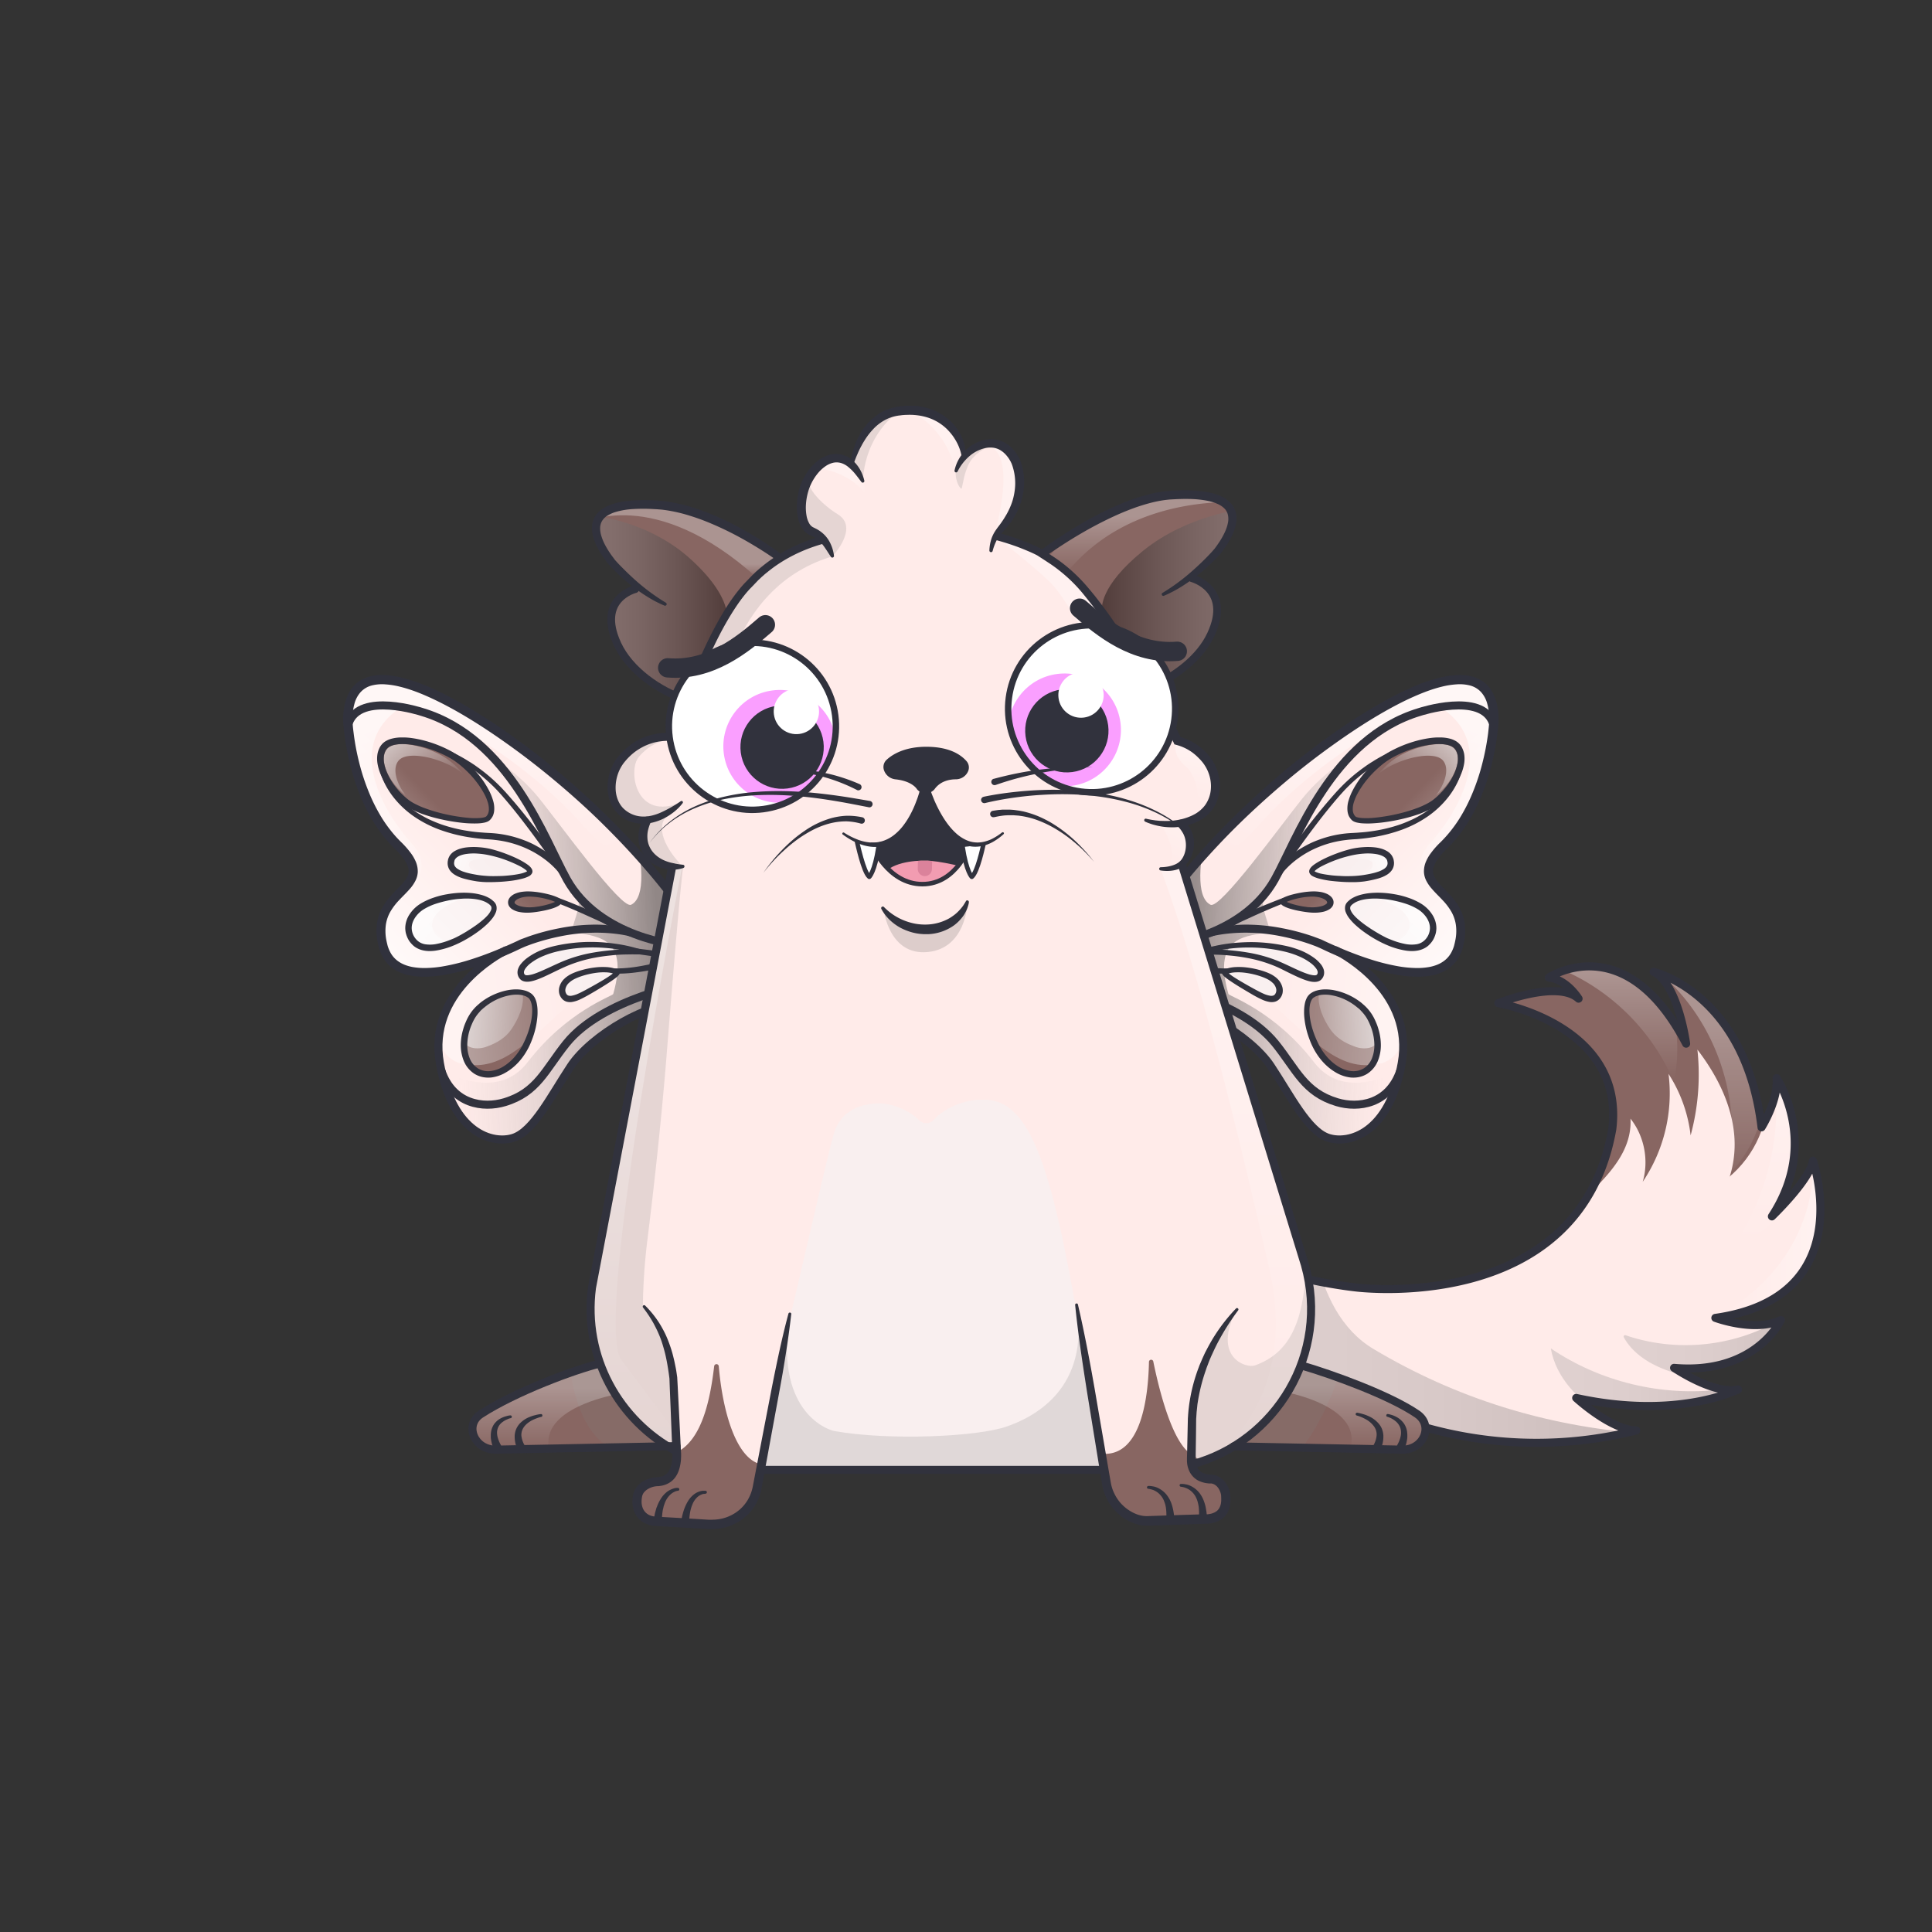 <svg xmlns="http://www.w3.org/2000/svg" viewBox="0 0 3000 3000" xmlns:xlink="http://www.w3.org/1999/xlink"><rect x="0" y="0" width="3000" height="3000" fill="#333333" stroke="none"/><g id="item_j"></g><g id="item_i"></g><mask id="hooktail_mask"><g fill="white"><path d="M0 0h3000v3000H0z"></path><path d="M0 0h3000v3000H0z"></path></g><g fill="black"><path d="M2399.9,1601.2a38.3,38.3,0,0,1,19.5,3.8l14.1,8.6c-25.9,53.4-14.1,96.3.5,123a151.2,151.2,0,0,0,38.5,45.7c10,8.6,28.1,16.7,51.7,16.7a111.4,111.4,0,0,0,13.8-.9,121.9,121.9,0,0,0,24.1-5.7h31.8v155.1H2251.8V1636.6h86.1Z"></path></g></mask><g clip-path="url(#kittyClipPath)" mask=""><g id="tailFur"><clipPath id="tailFurClipPath"><path d="M1942.6 1959.2c69 30 162.4 39.9 162.4 39.9s347.1 45 398.6-246c19.5-161.9-177.1-195.4-177.1-195.4s91.8-36.7 124.7-7c0 0-18.5-30.3-46.3-32.7 0 0 118.2-79.9 213.3 102.6 0 0-12.3-93-50.5-111.6 0 0 142.5 32.6 167.6 241.5 0 0 26.3-41.6 23.4-76.4 0 0 67.9 99.8-7.3 214.7 0 0 58.9-56.3 63.7-86.5 0 0 73.9 212.1-151.5 244.1 0 0 61.2 22.9 101.8 3.3 0 0-39.1 85.3-165.9 74.3 0 0 61.7 42.1 99.3 33.5 0 0-93.2 47.7-251.3 13.2 0 0 53.6 49.5 93.2 50.5l-10.5 2.6a635.5 635.5 0 0 1-345.6-16.1l-151-50.4-90.9-37.1v-161z" fill="none" stroke="#31323d" stroke-linecap="round" stroke-linejoin="round" stroke-width="12.5"></path></clipPath><g clip-path="url(#tailFurClipPath)"><path fill="#ffebe9" d="M1904 1390.5h939v855.44h-939z"></path><ellipse cx="2531" cy="1654.9" rx="196.4" ry="232.2" transform="rotate(-46.1 2530.21 1654.786)" fill="#886662"></ellipse><path d="M2468.1 1853.6c33.8-33.4 66.3-69.2 63.7-116.6 21.5 27.1 28.8 64.9 19 98.1a245.7 245.7 0 0 0 40.1-167.6 223.7 223.7 0 0 1 34.3 95.5 360.3 360.3 0 0 0 10.5-133.2c29.9 39 53.3 84.7 57.3 133.7s-13.8 101.4-53.2 130.8-100.8 29.2-134.6-6.5" fill="#ffebe9"></path><defs><clipPath id="tailShadowClipPath"><path d="M1942.6 1959.2c69 30 162.4 39.9 162.4 39.9s347.1 45 398.6-246c19.5-161.9-177.1-195.4-177.1-195.4s91.8-36.7 124.7-7c0 0-18.5-30.3-46.3-32.7 0 0 118.2-79.9 213.3 102.6 0 0-12.3-93-50.5-111.6 0 0 142.5 32.6 167.6 241.5 0 0 26.3-41.6 23.4-76.4 0 0 67.9 99.8-7.3 214.7 0 0 58.9-56.3 63.7-86.5 0 0 73.9 212.1-151.5 244.1 0 0 61.2 22.9 101.8 3.3 0 0-39.1 85.3-165.9 74.3 0 0 61.7 42.1 99.3 33.5 0 0-93.2 47.7-251.3 13.2 0 0 53.6 49.5 93.2 50.5l-10.5 2.6a635.5 635.5 0 0 1-345.6-16.1l-151-50.4-90.9-37.1v-161z" fill="none"></path></clipPath><linearGradient id="tailShadowGradient" x1="2504.56" y1="1675.22" x2="2504.56" y2="1448.67" gradientUnits="userSpaceOnUse"><stop offset="0" stop-color="#fff" stop-opacity="0"></stop><stop offset=".72" stop-color="#fff"></stop></linearGradient><linearGradient id="tailShadowGradient2" x1="1665.26" y1="2120.22" x2="2549.1" y2="2120.22" gradientUnits="userSpaceOnUse"><stop offset="0" stop-color="gray"></stop><stop offset=".27" stop-color="#7d7d7d"></stop><stop offset=".46" stop-color="#747474"></stop><stop offset=".64" stop-color="#646464"></stop><stop offset=".8" stop-color="#4d4d4d"></stop><stop offset=".95" stop-color="#303030"></stop><stop offset="1" stop-color="#242424"></stop></linearGradient><linearGradient id="tailShadowGradient3" x1="2662.04" y1="1821.69" x2="2662.04" y2="1468.7" gradientTransform="translate(-13.43 21.89)" href="#tailShadowGradient" xlink:href="#tailShadowGradient"></linearGradient><linearGradient id="tailShadowGradient4" x1="2752.98" y1="1933.56" x2="2752.98" y2="1592.06" href="#tailShadowGradient" xlink:href="#tailShadowGradient"></linearGradient><linearGradient id="tailShadowGradient5" x1="2521.14" y1="2094.95" x2="2807.7" y2="2094.95" href="#tailShadowGradient2" xlink:href="#tailShadowGradient2"></linearGradient><linearGradient id="tailShadowGradient6" x1="2408.12" y1="2162.15" x2="2697.59" y2="2162.15" href="#tailShadowGradient2" xlink:href="#tailShadowGradient2"></linearGradient><linearGradient id="tailShadowGradient7" x1="2671.02" y1="1930.16" x2="2859.95" y2="1930.16" href="#tailShadowGradient" xlink:href="#tailShadowGradient"></linearGradient></defs><g clip-path="url(#tailShadowClipPath)" style="mix-blend-mode:overlay"><path d="M2413.6 1500.9c80.6 30.4 147.9 94.3 182.8 173a2.2 2.2 0 0 0 4.3-.5c6.2-37.6 5.3-76.7-6.4-112.9-12.5-38.6-37.8-73.7-73-93.9s-80.2-24.3-116.8-6.8" opacity=".3" fill="url(#tailShadowGradient)" style="mix-blend-mode:overlay"></path><path d="M2580.5 1513.8c84.8 73.9 125.3 194.9 102.9 305a2.2 2.2 0 0 0 3.8 2c45.1-46.5 63.1-116.4 52.8-180.6-10.7-66.7-49.6-127-100.5-171.4" opacity=".3" fill="url(#tailShadowGradient3)" style="mix-blend-mode:overlay"></path><path d="M2756.9 1685.6c7.6 85.4-14.8 173.1-62.2 244.5a2.3 2.3 0 0 0 2.7 3.3c60.4-22.7 101.8-84 111.5-148.1 10.1-66.3-9.7-134.4-41.9-193.3" opacity=".3" fill="url(#tailShadowGradient4)" style="mix-blend-mode:overlay"></path><path d="M2815.2 1815.5c-.8 48.4-17 96.2-44.3 136.2-25.2 36.9-59.6 67.2-98.7 89a2.3 2.3 0 0 0 1.3 4.2 740 740 0 0 0 74.9-11.4c13.9-2.8 27.8-6.1 40.6-12.4 34.4-16.8 55.5-52.8 68.3-88.9 3.1-8.6 4.9-20.1-2.7-25.1" opacity=".3" fill="url(#tailShadowGradient7)" style="mix-blend-mode:overlay"></path></g><g clip-path="url(#tailShadowClipPath)" style="mix-blend-mode:multiply"><path d="M2042 1944.9c13.2 65.6 41.6 120.5 90.7 149.8 128.8 76.8 266.9 119.3 416.4 131.2.7 41.4-25.3 79.9-59.4 103.5s-75.3 34.3-116.1 41.5c-194.7 34.1-402.2-7.1-567.5-115.6-56.1-36.8-109.5-84.1-131.1-147.6-20.8-61.3-7.3-133.1 34.4-182.6s110.1-75.1 174.1-64.9" opacity=".25" fill="url(#tailShadowGradient2)" style="mix-blend-mode:multiply"></path><path d="M2753.1 2055.2c-69.5 37.1-154.5 43.8-229 18.1a2.3 2.3 0 0 0-2.7 3.2c9.8 17.9 26.3 31.7 44.4 41.3 19.8 10.5 41.6 16.6 63.2 22.4 28.7 7.7 58 15.1 87.7 13.7s60.3-13 77.9-36.9 18.3-61.1-3.5-81.3" opacity=".25" fill="url(#tailShadowGradient5)" style="mix-blend-mode:multiply"></path><path d="M2672.3 2157.6c-91.9 11.2-187.6-11.9-264.2-63.8 7.8 45.4 43.4 81.8 83.4 104.6 52.2 29.8 116.2 41.3 173.8 24.1 13.9-4.2 29-11.8 32.3-25.9" opacity=".25" fill="url(#tailShadowGradient6)" style="mix-blend-mode:multiply"></path></g></g></g><g id="tail"><path d="M1942.6 1959.2c69 30 162.4 39.9 162.4 39.9s347.1 45 398.6-246c19.5-161.9-177.1-195.4-177.1-195.4s91.8-36.7 124.7-7c0 0-18.5-30.3-46.3-32.7 0 0 118.2-79.9 213.3 102.6 0 0-12.3-93-50.5-111.6 0 0 142.5 32.6 167.6 241.5 0 0 26.3-41.6 23.4-76.4 0 0 67.9 99.8-7.3 214.7 0 0 58.9-56.3 63.7-86.5 0 0 73.9 212.1-151.5 244.1 0 0 61.2 22.9 101.8 3.3 0 0-39.1 85.3-165.9 74.3 0 0 61.7 42.1 99.3 33.5 0 0-93.2 47.7-251.3 13.2 0 0 53.6 49.5 93.2 50.5l-10.5 2.6a635.5 635.5 0 0 1-345.6-16.1l-151-50.4-90.9-37.1v-161z" fill="none" stroke="#31323d" stroke-linecap="round" stroke-linejoin="round" stroke-width="12.5"></path></g></g><g id="item_h"></g><g id="wild"><defs><clipPath id="wild__c"><path fill="#ffebe9" d="M1059 1559.5c-49-6-141 48-172.7 95.9-30.7 46.3-57.9 101.2-89.4 111.4s-94.4-5.9-114-115.7 89.4-168.5 102.1-175.3l-10.5 5c-56.8 23.5-162.3 57.2-180.1-12.6-23.4-92.4 96.2-84.3 23-155.7s-77.7-194.7-77.7-194.7c2-142.3 206.4-8.9 311.3 76.7 145.5 118.6 214 227 214 227s57.4 58.4 54.4 88.4-32.7 49.4-46.5 49.5z"></path></clipPath><linearGradient id="wild__a" x1="730.03" x2="521.54" y1="1301.94" y2="1501.43" gradientUnits="userSpaceOnUse"><stop offset="0" stop-color="#fff" stop-opacity="0"></stop><stop offset=".72" stop-color="#fff"></stop></linearGradient><linearGradient id="wild__b" x1="702.65" x2="1021.8" y1="1487.24" y2="1471.8" gradientUnits="userSpaceOnUse"><stop offset="0" stop-color="gray" stop-opacity="0"></stop><stop offset=".41" stop-color="#636363" stop-opacity=".32"></stop><stop offset="1" stop-color="#242424"></stop></linearGradient><linearGradient id="wild__d" x1="796.82" x2="616.28" y1="1388.67" y2="962.47" xlink:href="#wild__a"></linearGradient><linearGradient id="wild__e" x1="687.57" x2="587.07" y1="1236.35" y2="1113.36" xlink:href="#wild__a"></linearGradient><linearGradient id="wild__f" x1="762.61" x2="683.95" y1="1348.91" y2="1320.91" xlink:href="#wild__a"></linearGradient><linearGradient id="wild__g" x1="921.09" x2="623.79" y1="1540.23" y2="1566.98" xlink:href="#wild__a"></linearGradient><linearGradient id="wild__h" x1="740.26" x2="635.68" y1="1487.32" y2="1379.97" xlink:href="#wild__a"></linearGradient><linearGradient id="wild__i" x1="875.53" x2="644.53" y1="1596.43" y2="1567.43" xlink:href="#wild__a"></linearGradient><clipPath id="wild__j"><path fill="#ffebe9" d="M1800.7 1559.5c49-6 141 48 172.7 95.9 30.7 46.3 57.9 101.2 89.4 111.4s94.4-5.9 114-115.7-89.4-168.5-102.1-175.3l10.5 5c56.8 23.5 162.3 57.2 180.1-12.6 23.4-92.4-96.2-84.3-23-155.7s77.7-194.7 77.7-194.7c-2-142.3-206.3-8.9-311.3 76.7-145.5 118.6-214 227-214 227s-57.4 58.4-54.4 88.4 32.7 49.4 46.5 49.5z"></path></clipPath><linearGradient id="wild__k" x1="1237.53" x2="1029.04" y1="1301.94" y2="1501.43" gradientTransform="matrix(-1, 0, 0, 1, 3367.2, 0)" xlink:href="#wild__a"></linearGradient><linearGradient id="wild__l" x1="1210.15" x2="1529.3" y1="1487.24" y2="1471.8" gradientTransform="matrix(-1, 0, 0, 1, 3367.2, 0)" xlink:href="#wild__b"></linearGradient><linearGradient id="wild__m" x1="1304.32" x2="1123.78" y1="1388.67" y2="962.47" gradientTransform="matrix(-1, 0, 0, 1, 3367.2, 0)" xlink:href="#wild__a"></linearGradient><linearGradient id="wild__n" x1="1195.07" x2="1094.57" y1="1236.35" y2="1113.36" gradientTransform="matrix(-1, 0, 0, 1, 3367.2, 0)" xlink:href="#wild__a"></linearGradient><linearGradient id="wild__o" x1="1270.11" x2="1191.45" y1="1348.91" y2="1320.91" gradientTransform="matrix(-1, 0, 0, 1, 3367.2, 0)" xlink:href="#wild__a"></linearGradient><linearGradient id="wild__p" x1="1428.59" x2="1131.29" y1="1540.23" y2="1566.98" gradientTransform="matrix(-1, 0, 0, 1, 3367.2, 0)" xlink:href="#wild__a"></linearGradient><linearGradient id="wild__q" x1="1247.76" x2="1143.18" y1="1487.32" y2="1379.97" gradientTransform="matrix(-1, 0, 0, 1, 3367.2, 0)" xlink:href="#wild__a"></linearGradient><linearGradient id="wild__r" x1="1383.03" x2="1152.03" y1="1596.43" y2="1567.43" gradientTransform="matrix(-1, 0, 0, 1, 3367.2, 0)" xlink:href="#wild__a"></linearGradient></defs><g style="isolation:isolate"><path fill="#ffebe9" d="M1059 1559.5c-49-6-141 48-172.7 95.9-30.7 46.3-57.9 101.2-89.4 111.4s-94.4-5.9-114-115.7 89.4-168.5 102.1-175.3l-10.5 5c-56.8 23.5-162.3 57.2-180.1-12.6-23.4-92.4 96.2-84.3 23-155.7s-77.7-194.7-77.7-194.7c2-142.3 206.4-8.9 311.3 76.7 145.5 118.6 214 227 214 227s57.4 58.4 54.4 88.4-32.7 49.4-46.5 49.5z"></path><g clip-path="url(#wild__c)"><path fill="#886662" d="M631.5 1246c-30.1-22.8-51.2-65-35.3-85.9s80.5-5.7 114.6 18.9 65.8 73.6 46.9 91.7c-11.2 10.7-96.1-1.8-126.2-24.7z"></path><path fill="#f9efef" d="M741.5 1363.7c-27.7-4.3-44.4-11.3-40.9-27.4s31.3-18.8 56.9-13.8 65.9 22.7 65.3 30.8c-.8 9.6-55.6 14.4-81.3 10.4z"></path><path fill="#f9efef" d="M911 1541.4c-14.5 8-27.4 13.9-34.4 6.3s-4.4-21.1 9.7-29.6 51.7-17.6 71.6-8.8c5.3 2.4-31.3 23.5-46.9 32.1z"></path><path fill="#f9efef" d="M655.5 1407.5c-19.2 12.1-28.5 34.3-14.3 52.9s42.6 10.9 63.5 2.2 75.8-43.2 59.5-59.7c-20.2-20.4-81.3-12.6-108.7 4.6z"></path><path fill="#886662" d="M815.5 1626c-17.6 33.4-50.7 50.6-74 38.4s-27.8-49.2-10.2-82.7 70.4-51.3 91.4-35.5c12.3 9.2 10.3 46.3-7.2 79.8z"></path><path fill="#f9efef" d="M875.7 1497c-24.2 10.4-56.4 29.9-64.8 19.5-10.4-12.9 15-33.7 48.5-42.3 26.2-6.7 76.3-13.7 133.8 3.7 6.4 1.9-60.5-5.4-117.5 19.1z"></path><path fill="#886662" d="M827.3 1412.7c-17.7 1.7-32.7-3.1-33.4-10.6s10.7-14.2 28.5-13.9c19.6.4 45.9 8.3 45.4 12.2s-22.8 10.7-40.5 12.3z"></path></g><g clip-path="url(#wild__c)" style="mix-blend-mode:overlay"><path style="mix-blend-mode:overlay" fill="url(#wild__a)" d="M989.5 1452.2c-80.6-28-171.5 9.4-179.3 12.6s-192.2 97.6-216.2 3.4c-23.4-92.4 96.2-84.3 23-155.7s-77.7-194.6-77.7-194.6c.6-38.8 16.1-57.1 40.6-61.5l-1.1.4c-37 20.4 73.8 57.7 73.8 57.7 137 41 193.8 191.6 227 251 26.8 47.9 73.3 73.6 111.4 87.2" opacity=".7"></path><path style="mix-blend-mode:overlay" fill="url(#wild__d)" d="M974 1311.9s-17.4 29.1-64.5-25.5c-103.5-120-288-221.5-324.3-189.9-4 3.4 38 1.4 34 4.2-94 66-4.3 183.1 20 208.8s21.5 59.5-19 82c0 0-82.7-123.1-87.2-130.6s-24-220.5-24-220.5 172.5-16.5 181.5-16.5 154.5 129 154.5 129z" opacity=".6"></path><path style="mix-blend-mode:overlay" fill="url(#wild__e)" d="M618.5 1181.6c13.2-17.3 66.7-4.7 94.9 15.7 1.9 1.3 3.8 2.8 5.6 4.3a127 127 0 0 0-23.6-22.3c-28.2-20.4-81.7-33-94.9-15.7s4.3 52.3 29.2 71.2c.1 0 .1 0 .1.1-14.1-18.4-20.9-40.6-11.3-53.3z" opacity=".6"></path><path style="mix-blend-mode:overlay" fill="url(#wild__f)" d="M761.7 1361c-27.8-4.3-35-13.3-33.3-20.3s17.1-7.6 53.4-7.6c-27.6-18-75.4-9.9-78.2 3.2-3.5 16.1 13.2 23.1 40.9 27.4 8.1 1.2 19 1.6 30.2 1.3-5.6-.2-8.7-3.3-13-4z" opacity=".6"></path><path style="mix-blend-mode:overlay" fill="url(#wild__g)" d="M937.2 1442.5c-4-1-167.4-.9-237 113-41 67-1.3 92.1 16 96 67.8 15.4 107.6-40.5 198.6-120.5 58.3-51.3 22.4-88.5 22.4-88.5z" opacity=".4"></path><path style="mix-blend-mode:overlay" fill="url(#wild__h)" d="M677.5 1452.1c-10-10.2-9.6-26.3 7.2-39.4 7.5-5.9 24.2-15.6 38.8-18.6-20.7 1.8-55.7 5.1-69 13.4-19.2 12.1-28.5 34.3-14.3 52.9 10 13.1 43.3 8 60 3.7-7.4-2.6-15-4.1-22.7-12z" opacity=".6"></path><path style="mix-blend-mode:overlay" fill="url(#wild__i)" d="M794.2 1598.1c10.1-14.8 20.6-36.6 17.3-56.6-.5-.5-7.4-2.7-8-2.7-13.3 0-54.7 9.5-72.2 42.9-10.2 19.3-7.8 25.8-9.1 33.1-2.2 12 18.6 16.7 34.6 10 5.3-2.2 24.7-8.2 37.4-26.7z" opacity=".6"></path></g><g clip-path="url(#wild__c)" style="mix-blend-mode:multiply"><path style="mix-blend-mode:multiply" fill="url(#wild__b)" d="M954.5 1176.9s72.6 204.4 25.5 228c-15 7.5-109.2-123.5-142.5-164.9-37.5-46.6-89.6-75.2-75.3-61.5 24 23 123 189 133 205 13 20.9-12.6 60.6-5 63 28 9 89.2 1.6 62 97-1 3.3-71.7 26.2-133 106-50 65-134.8 9.7-134 13.1 23 91.9 73 112.9 100 107.9s143.6-65 132-46.1l135.7 78 108.6-448.5-103.2-216z" opacity=".5"></path></g><path fill="#31323d" d="M1059.9 1424.8c-2.1-3.2-4.4-6.5-6.7-9.8l-6.9-9.7c-4.8-6.4-9.6-12.8-14.5-19.1q-14.8-18.9-30.5-37c-20.9-24.3-43-47.6-65.8-70.1s-46.7-44-71.2-64.6-49.8-40.3-75.9-58.9-52.8-36.2-80.6-51.9c-13.9-7.8-28-15.1-42.5-21.6s-29.2-12.1-44.3-15.8a125.4 125.4 0 0 0-22.5-3.6 64.1 64.1 0 0 0-21.6 1.8 35.7 35.7 0 0 0-17 10.3 44 44 0 0 0-9.6 18.3 95.1 95.1 0 0 0-3.2 22.1v2.5l.2 2.9c.1 1.9.3 3.9.5 5.8.3 3.9.8 7.9 1.3 11.8a371.3 371.3 0 0 0 8.8 46.6 331.9 331.9 0 0 0 14.7 44.9 266 266 0 0 0 21.3 41.9 211.7 211.7 0 0 0 13.6 19 182.9 182.9 0 0 0 15.7 17.3 136.6 136.6 0 0 1 16.6 19.4 66.2 66.2 0 0 1 6.4 12.1 39.5 39.5 0 0 1 2.5 14.7 33.4 33.4 0 0 1-4.1 14.4 58.2 58.2 0 0 1-7.7 11.2c-5.7 6.6-11.6 12.1-16.9 17.8a95.7 95.7 0 0 0-13.7 17.9 58.7 58.7 0 0 0-7.1 20.2 73.9 73.9 0 0 0 .3 22c.3 1.8.7 3.7 1.1 5.5s.9 3.7 1.3 5.4a53.9 53.9 0 0 0 4 9.9 39.6 39.6 0 0 0 13.8 15.2c5.8 3.9 12.7 6.3 19.9 7.8a105.6 105.6 0 0 0 22.6 1.7 180.3 180.3 0 0 0 23.1-2.1 321.2 321.2 0 0 0 46-11.2c15.1-4.8 30-10.4 44.8-16.6 7.3-3 14.6-6.3 21.9-9.6l5.4-2.5c1.9-.9 3.6-1.8 5.9-2.7l11.6-4.3a339.5 339.5 0 0 1 47.5-12.7 287.2 287.2 0 0 1 49-5.5 190 190 0 0 1 49.3 4.6c16.2 3.7 31.9 9.8 45.7 18.8a2.4 2.4 0 0 1 .7 3.4 2.5 2.5 0 0 1-3 1 221 221 0 0 0-45.5-12.5 252.6 252.6 0 0 0-46.9-2.8 275.1 275.1 0 0 0-46.9 5.4 342.7 342.7 0 0 0-45.7 12.4c-3.7 1.4-7.4 2.7-11 4.2l-5.2 2.3-5.5 2.6c-7.4 3.5-14.8 6.8-22.3 9.9-15 6.4-30.2 12.2-45.8 17.2a322.2 322.2 0 0 1-47.9 11.8 187.4 187.4 0 0 1-24.9 2.4 110.1 110.1 0 0 1-25.5-1.9 68.5 68.5 0 0 1-24.9-9.6 59 59 0 0 1-10.5-8.9 62.1 62.1 0 0 1-7.9-11.3 71.3 71.3 0 0 1-5.1-12.5c-.6-2.2-1.1-4.2-1.5-6.3s-.9-4.2-1.3-6.3a88.4 88.4 0 0 1-.4-26.2 71.6 71.6 0 0 1 8.8-25.1c4.3-7.7 9.9-14.4 15.5-20.5s11.6-11.7 16.4-17.4a46.2 46.2 0 0 0 6-8.6 21.2 21.2 0 0 0 2.5-8.6c.3-5.7-2.5-12.1-6.6-18.2a123.9 123.9 0 0 0-14.8-17.2 210.5 210.5 0 0 1-16.9-18.4 241.3 241.3 0 0 1-14.5-20.3 273.8 273.8 0 0 1-22.6-44.1 356.6 356.6 0 0 1-15.3-46.9 395.2 395.2 0 0 1-9.1-48.3c-.6-4.1-1-8.2-1.4-12.3-.2-2-.3-4.1-.5-6.2v-3.2c-.1-.1-.1-.6-.1-.6v-2.9a107.7 107.7 0 0 1 3.7-25.6c2.4-8.5 6.4-17.1 12.8-24.1a47.2 47.2 0 0 1 11-8.9 55.6 55.6 0 0 1 12.8-5.5 79.4 79.4 0 0 1 26.4-2.4 149.4 149.4 0 0 1 25.1 4.1 274.3 274.3 0 0 1 46.6 16.6c15 6.7 29.5 14.3 43.7 22.3a898.6 898.6 0 0 1 81.9 52.7q39.6 28.2 76.6 59.8c24.7 21 48.7 42.9 71.7 65.7s45.2 46.4 66.3 71.1q15.8 18.5 30.6 37.8c5 6.4 9.9 12.9 14.6 19.5l7.1 10c2.3 3.3 4.5 6.6 6.8 10.2a6.3 6.3 0 1 1-10.5 6.8z"></path><path fill="none" stroke="#31323d" stroke-linecap="round" stroke-linejoin="round" stroke-width="12.5" d="M785.2 1475.8c-12.8 6.8-121.7 65.5-102.1 175.3s82.5 125.9 114 115.7 58.6-65.1 89.3-111.4c31.8-47.9 123.8-101.9 172.8-95.9"></path><path fill="none" stroke="#31323d" stroke-linecap="round" stroke-linejoin="round" stroke-width="12.5" d="M1054.2 1467.5s-122.8-10.5-174-102c-33.3-59.4-88-219-225-260 0 0-96.3-31.8-113.7 17.3"></path><path fill="none" stroke="#31323d" stroke-linecap="round" stroke-linejoin="round" stroke-width="12.5" d="M1072.2 1526.1s-135.8 23.5-192.7 94c-33.3 41.4-45 76.1-96 91.4-33.1 9.9-80.3 3.3-98.1-48.7"></path><path fill="#31323d" d="M819.9 1628.3c-7.7 14.5-18.7 27.5-33.1 36.2a58.7 58.7 0 0 1-23.9 8.6 44.9 44.9 0 0 1-13.2-.6 39.6 39.6 0 0 1-12.5-4.8 43.1 43.1 0 0 1-16.9-20 65.3 65.3 0 0 1-4.8-24.9 87.6 87.6 0 0 1 3.7-24.5 76.3 76.3 0 0 1 4.2-11.6 72.8 72.8 0 0 1 5.7-11.1 67.5 67.5 0 0 1 7.6-10 60.9 60.9 0 0 1 4.4-4.4l4.7-4.1a99.8 99.8 0 0 1 44.5-19.9c8.1-1.2 16.7-1.5 25.1 1a20.2 20.2 0 0 1 3.2 1.1l1.5.6 1.5.8c1 .5 1.9 1.2 2.9 1.8l.7.5.8.7a8 8 0 0 1 1.3 1.3 18.8 18.8 0 0 1 3.9 6 31.1 31.1 0 0 1 2.1 6.3 59.9 59.9 0 0 1 1.4 12.5 83.8 83.8 0 0 1-.6 12.3 129.2 129.2 0 0 1-5 23.8c-1.2 3.8-2.6 7.6-4.1 11.4a109.7 109.7 0 0 1-5.1 11zm-8.9-4.6c7-13.4 12.3-27.8 14.5-42.7a83 83 0 0 0 .9-11.1 47.7 47.7 0 0 0-1-10.8c-.8-3.4-2.1-6.6-4-8.7l-.7-.7-.3-.3-.5-.3-2.1-1.3-1.1-.6-1.2-.4a17 17 0 0 0-2.4-.9 36.5 36.5 0 0 0-10.5-1.4 50.3 50.3 0 0 0-10.9 1 82.8 82.8 0 0 0-21.1 6.9 89.4 89.4 0 0 0-18.7 12.1c-1.5 1.1-2.8 2.4-4.2 3.6s-2.5 2.6-3.7 4a59.7 59.7 0 0 0-6.5 8.7 74.7 74.7 0 0 0-4.9 9.8 77.3 77.3 0 0 0-3.8 10.5 80.3 80.3 0 0 0-3.2 21.7 54 54 0 0 0 3.9 20.9 32 32 0 0 0 12.8 15.4 31 31 0 0 0 9.3 3.6 31.6 31.6 0 0 0 10.2.4 49.2 49.2 0 0 0 19.9-7.1 74.9 74.9 0 0 0 16.7-14.1 95.3 95.3 0 0 0 12.6-18.2z"></path><path fill="#31323d" d="M628.5 1250a121.6 121.6 0 0 1-21.7-21.3 109.1 109.1 0 0 1-15.7-26.3 72.7 72.7 0 0 1-4.6-15 46.8 46.8 0 0 1-.4-16.3 33.8 33.8 0 0 1 2.5-8.2 23.8 23.8 0 0 1 2-3.9c.4-.7.9-1.3 1.3-1.9l1.5-1.8a26.1 26.1 0 0 1 7.2-5.4 35.4 35.4 0 0 1 8-3 61.1 61.1 0 0 1 15.7-1.8 96.7 96.7 0 0 1 15.3 1 172.1 172.1 0 0 1 29.4 6.9 185.9 185.9 0 0 1 27.7 11.5 115.1 115.1 0 0 1 13.1 7.7 109.3 109.3 0 0 1 12.1 9.1 164.9 164.9 0 0 1 21.1 21.5 142.6 142.6 0 0 1 16.6 25.2 85.6 85.6 0 0 1 5.8 14.3 41.9 41.9 0 0 1 2 15.9 26.3 26.3 0 0 1-2 8.5 21.4 21.4 0 0 1-2.3 3.8 12.4 12.4 0 0 1-1.4 1.8l-.8.8a7.5 7.5 0 0 1-.9.9 14.2 14.2 0 0 1-4.5 2.4 20.8 20.8 0 0 1-4.1 1.1 52 52 0 0 1-7.8 1c-5.1.3-10.1.2-15.1 0s-9.9-.7-14.8-1.3a289.4 289.4 0 0 1-29.3-5.1 245.9 245.9 0 0 1-28.7-8.2c-4.7-1.8-9.3-3.7-13.9-5.9a82.3 82.3 0 0 1-13.3-8zm6-7.9a71 71 0 0 0 11.7 7 114.1 114.1 0 0 0 12.9 5.6 234.4 234.4 0 0 0 27.4 8.4 271.5 271.5 0 0 0 28.3 5.4c4.7.7 9.5 1.2 14.2 1.6a112.4 112.4 0 0 0 14.2.2 47.4 47.4 0 0 0 6.7-.7l3-.7a6.5 6.5 0 0 0 1.9-1l.4-.4.5-.5a7.6 7.6 0 0 0 .8-1.1 20.1 20.1 0 0 0 1.4-2.5 17.6 17.6 0 0 0 1.2-5.8 34.2 34.2 0 0 0-2-12.8 70.7 70.7 0 0 0-5.5-12.7 138.9 138.9 0 0 0-16-23.2 165.1 165.1 0 0 0-20.1-20 130.8 130.8 0 0 0-11.2-8.4 133 133 0 0 0-12.2-7 184.2 184.2 0 0 0-26.3-10.9 163.4 163.4 0 0 0-27.5-6.3 93.6 93.6 0 0 0-13.9-.9 56.2 56.2 0 0 0-13.2 1.5 33.2 33.2 0 0 0-5.8 2.2 14.5 14.5 0 0 0-4.3 3.3l-.9 1a10.5 10.5 0 0 0-.8 1.1c-.5.9-1 1.7-1.4 2.6a26.9 26.9 0 0 0-1.7 5.7 36.9 36.9 0 0 0 .3 12.8 68.2 68.2 0 0 0 3.9 12.9 99.9 99.9 0 0 0 14.2 23.9 115.3 115.3 0 0 0 19.8 19.7z"></path><path fill="#31323d" d="M740.7 1368.6c-5.8-.9-11.6-2-17.4-3.5a73.9 73.9 0 0 1-8.8-2.7 50.1 50.1 0 0 1-8.7-4.3 25.7 25.7 0 0 1-7.7-7.4 19.4 19.4 0 0 1-3-11.1c0-.5.1-1 .1-1.4s.1-.9.2-1.4.3-1.7.5-2.7a27.9 27.9 0 0 1 2.4-5.3 22.5 22.5 0 0 1 8-7.4 38.1 38.1 0 0 1 9.2-3.8 57.5 57.5 0 0 1 9.2-1.8 100.8 100.8 0 0 1 18.2-.3 117.4 117.4 0 0 1 17.8 2.5c5.9 1.4 11.6 3.1 17.2 5s11 4 16.5 6.3 10.7 4.8 16 7.7c2.6 1.5 5.1 3 7.7 4.8s2.5 1.8 3.8 2.9a19.2 19.2 0 0 1 3.6 4.2 8.3 8.3 0 0 1 1.3 4.1 7.5 7.5 0 0 1-.5 2.6 10.5 10.5 0 0 1-1.2 1.9 12.8 12.8 0 0 1-2.4 2.3l-2.4 1.3a47.8 47.8 0 0 1-8.9 3.2 136.5 136.5 0 0 1-17.6 3.4c-5.8.7-11.7 1.3-17.5 1.6s-11.7.5-17.7.5a136.8 136.8 0 0 1-17.9-1.2zm1.6-9.9c5.3.8 11 1.3 16.6 1.6s11.3.1 17 0 11.3-.6 16.9-1.2 11.2-1.5 16.5-2.7a42.7 42.7 0 0 0 7.4-2.5 6.8 6.8 0 0 0 2.2-1.4c.1-.1-.1.1-.1.6s0 .2-.2 0a10.3 10.3 0 0 0-2.1-2.2c-.9-.8-2-1.5-3.1-2.3a69.4 69.4 0 0 0-7.1-4.1 202.7 202.7 0 0 0-31.3-12.6c-10.9-3.2-21.7-5.7-32.8-6.4a80.5 80.5 0 0 0-16.3.3c-5.3.6-10.5 1.9-14.5 4.2a14.9 14.9 0 0 0-4.7 4.2 8.5 8.5 0 0 0-1.1 2.6l-.3 1.5a10 10 0 0 0-.2 1.6 8.9 8.9 0 0 0 1.4 5.4 15.1 15.1 0 0 0 4.7 4.3 44.3 44.3 0 0 0 6.9 3.4c2.5.9 5.1 1.7 7.7 2.4 5.3 1.4 10.9 2.4 16.5 3.3z"></path><path fill="#31323d" d="M877.5 1501.2c-7.5 3.3-14.9 7-22.4 10.6s-15.1 7.3-23.5 10.1a61.6 61.6 0 0 1-6.5 1.8 28.7 28.7 0 0 1-7.3.7 16.5 16.5 0 0 1-4.3-.6 12.5 12.5 0 0 1-4.5-2.2 11.4 11.4 0 0 1-1.9-1.9 11.8 11.8 0 0 1-1.3-1.8 15 15 0 0 1-1.8-4.3 16.2 16.2 0 0 1 .4-8.8 26.4 26.4 0 0 1 3.6-6.9 53.5 53.5 0 0 1 9.8-9.8 100.7 100.7 0 0 1 22.8-12.8c4-1.6 8.1-3 12.2-4.2s8.3-2.2 12.5-3.1a259.1 259.1 0 0 1 50.4-5.4c8.4 0 16.9.3 25.3 1.1s16.8 1.9 25.1 3.4 16.5 3.5 24.6 5.9l3 .9.9.2.6.3.8.4c.4-.6 2.9 3.7.5 6.1a5.8 5.8 0 0 1-1.8 1.1h-9.3c-4.1-.1-8.2 0-12.3.1q-12.3.1-24.6 1.5c-8.2.8-16.3 1.9-24.3 3.4a213.1 213.1 0 0 0-46.7 14.2zm-3.7-8.4a223.1 223.1 0 0 1 48.9-13.9 338.2 338.2 0 0 1 50.2-4.6h19.5a4.9 4.9 0 0 0-1.7 1.1c-2.3 2.3.1 6.5.5 5.9l.6.3h.2l-.6-.2-2.9-.8c-7.9-2.2-15.9-4.1-23.9-5.5a249.8 249.8 0 0 0-48.8-3.9 239.9 239.9 0 0 0-48.5 5.8c-4 .9-7.9 1.9-11.7 3.1a117.5 117.5 0 0 0-11.3 4.1 86.1 86.1 0 0 0-20.5 11.6 37.9 37.9 0 0 0-7.7 7.8 15 15 0 0 0-2.2 4.1 6.8 6.8 0 0 0-.2 3.4 4.7 4.7 0 0 0 .6 1.5l.5.7.3.3a5.4 5.4 0 0 0 3 .8 23.4 23.4 0 0 0 5-.6 40.4 40.4 0 0 0 5.5-1.4c7.4-2.4 14.9-5.9 22.4-9.3s15-7 22.8-10.3z"></path><path fill="#31323d" d="M827.7 1416.7a78.1 78.1 0 0 1-10.8.5 58.8 58.8 0 0 1-11-1.2 30.6 30.6 0 0 1-11.1-4.5 12.2 12.2 0 0 1-2.7-2.4 11.2 11.2 0 0 1-2.3-3.5 11.6 11.6 0 0 1-.1-8.6 14.7 14.7 0 0 1 4.6-5.9 21.8 21.8 0 0 1 5.4-3.3 40 40 0 0 1 11-3 67.6 67.6 0 0 1 11-.6c3.6.1 7.1.4 10.6.8a159.4 159.4 0 0 1 20.6 4 80.6 80.6 0 0 1 10.2 3.3 26.6 26.6 0 0 1 5.3 2.7 7.9 7.9 0 0 1 1.5 1.2l.5.5.2.3.3.4.5.8a4.9 4.9 0 0 1 .3 1.4 1.9 1.9 0 0 1 .1.8c0 .3-.1.6-.1.8a4.3 4.3 0 0 1-.1.5c-.1.2-.1.4-.2.5a5.3 5.3 0 0 1-.8 1.5 8 8 0 0 1-1.6 1.6 12.6 12.6 0 0 1-2.7 1.8l-2.6 1.3c-1.8.8-3.5 1.4-5.2 2-3.3 1.1-6.7 2-10.1 2.8a182.5 182.5 0 0 1-20.7 3.5zm-.8-8a26.3 26.3 0 0 0 4.9-.5l5-.7c3.2-.6 6.5-1.2 9.7-2s6.4-1.7 9.5-2.7l4.4-1.7a9.3 9.3 0 0 0 2-1l1.5-.9.2-.2a.4.4 0 0 0-.1.3v.2a.4.4 0 0 1-.1.3v.9a4.5 4.5 0 0 0 .2.8l.2.3a.1.1 0 0 1 .1.1l-.4-.3a22.4 22.4 0 0 0-3.8-1.9 84.5 84.5 0 0 0-9.3-3.1 116.7 116.7 0 0 0-19.4-3.8c-3.3-.3-6.6-.6-9.8-.6a48.3 48.3 0 0 0-9.4 1 31.5 31.5 0 0 0-8.5 2.9 15.4 15.4 0 0 0-3.1 2.2 4.9 4.9 0 0 0-1.5 2.3 2.3 2.3 0 0 0-.2 1.3 4.4 4.4 0 0 0 .5.9l1 1a22.2 22.2 0 0 0 7.6 3.4 59.3 59.3 0 0 0 18.8 1.5z"></path><path fill="#31323d" d="M913.2 1545.4c-3.8 2.1-7.6 4.2-11.7 6.1a46.2 46.2 0 0 1-13.6 4.4 20.3 20.3 0 0 1-8.4-.6 15.8 15.8 0 0 1-7.5-5.3 19.4 19.4 0 0 1-3.7-7.8 21.6 21.6 0 0 1 0-8.4 28.1 28.1 0 0 1 7.5-13.5l2.7-2.5 3-2.2 3-1.9 3.1-1.6a92.7 92.7 0 0 1 12.6-4.8q6.4-2 12.9-3.3c4.4-.9 8.7-1.5 13.2-2a99 99 0 0 1 13.4-.4 57.1 57.1 0 0 1 13.5 1.9l3.4 1 1.7.6.8.4.5.2.8.4a6 6 0 0 1 .8.8 3.1 3.1 0 0 1 .8 1.1 5.6 5.6 0 0 1 .4 1.2v2a6.3 6.3 0 0 1-.9 2 9.5 9.5 0 0 1-1.5 1.8 20.5 20.5 0 0 1-2.7 2.5c-3.6 2.9-7.2 5.3-10.8 7.7s-7.3 4.7-11 7q-11 6.8-22.3 13.2zm-4.4-7.9c7.5-4.1 15-8.2 22.3-12.5 3.7-2.1 7.3-4.3 10.9-6.6a106.9 106.9 0 0 0 10.1-7.1 12 12 0 0 0 2-1.8l.6-.6s-.1 0-.2.5v.3a1.7 1.7 0 0 0 .1.7 2.4 2.4 0 0 0 .2.9l.6.8.5.5.4.2h-.3l-.7-.2-1.3-.5-2.8-.8a51.5 51.5 0 0 0-11.8-1.5 84.5 84.5 0 0 0-12.3.6c-4.1.5-8.1 1.2-12.2 2.1a123.4 123.4 0 0 0-11.9 3.3 86.2 86.2 0 0 0-11.3 4.6l-2.5 1.4-2.4 1.6-2.1 1.7-2 1.8a18.1 18.1 0 0 0-4.7 8.8 10.8 10.8 0 0 0 .1 4.4 10.4 10.4 0 0 0 1.7 3.7 5.6 5.6 0 0 0 2.8 2.1 10.9 10.9 0 0 0 4.2.4 40.9 40.9 0 0 0 10.9-3.3c3.7-1.6 7.4-3.6 11.1-5.5z"></path><path fill="#31323d" d="M595.3 1196.9c.4 1.5 1 3.3 1.6 4.9s1.3 3.3 2 4.9a83.1 83.1 0 0 0 4.8 9.4 123.2 123.2 0 0 0 12 17.5 144 144 0 0 0 31.7 28.1 175.7 175.7 0 0 0 18.5 10.4c6.4 3 12.9 5.7 19.6 8.1a233.8 233.8 0 0 0 41.4 10.1q10.6 1.7 21.3 2.4l5.3.4 5.4.3c3.7.2 7.4.4 11.1.8a170.5 170.5 0 0 1 43.5 10.4 135.2 135.2 0 0 1 20.4 9.5 164.4 164.4 0 0 1 18.9 12.2c2.9 2.3 5.9 4.7 8.7 7.2s5.5 5.2 8 8a87.2 87.2 0 0 1 13.6 18.6 5.1 5.1 0 0 1-2.2 6.8 5 5 0 0 1-6.6-2.1h-.1a81.6 81.6 0 0 0-12.2-16.3 128.3 128.3 0 0 0-15.6-13.8 151 151 0 0 0-36.6-20.4 159.9 159.9 0 0 0-40.9-10c-3.5-.5-6.9-.7-10.5-1l-5.5-.3-5.5-.5c-7.4-.7-14.7-1.7-22-2.9a245.4 245.4 0 0 1-42.8-11.3 180 180 0 0 1-39.5-20.3 146.2 146.2 0 0 1-32.4-30.4 127.1 127.1 0 0 1-12.1-18.7c-1.7-3.3-3.3-6.6-4.7-10.1-.7-1.7-1.3-3.5-1.9-5.3a44.1 44.1 0 0 1-1.6-5.5 2.5 2.5 0 0 1 1.9-3 2.4 2.4 0 0 1 2.9 1.8z"></path><path fill="#31323d" d="M629.7 1146.3c3.6.3 7.1.9 10.6 1.5s6.9 1.3 10.3 2.1a205.1 205.1 0 0 1 20.4 5.6 260.4 260.4 0 0 1 38.9 16.4c6.2 3.2 12.4 6.7 18.3 10.5 3.1 1.8 6 3.8 8.9 5.7l4.3 3.1 4.3 3.1a262.7 262.7 0 0 1 31.8 27.8c2.5 2.5 4.9 5.2 7.3 7.7l7 7.9 6.8 7.9 3.4 4 3.4 4.1c8.9 10.7 17.6 21.7 26.1 32.7 17 22.2 33.4 44.7 49.3 67.8a4.9 4.9 0 0 1-1.3 6.9 5 5 0 0 1-6.9-1.2h-.1q-23.1-34.6-48-68.1c-8.3-11.1-16.7-22.1-25.4-32.9l-3.3-4.1-3.3-4-6.6-7.9-6.8-7.9-6.9-7.6a266.7 266.7 0 0 0-30.6-27.6l-4.1-3-4.2-3.1c-2.9-1.9-5.7-3.9-8.6-5.7-5.7-3.8-11.7-7.2-17.7-10.5a259.5 259.5 0 0 0-37.8-16.6c-6.5-2.2-13.1-4.1-19.8-5.8l-10-2.2c-3.4-.6-6.8-1.2-10.1-1.5h-.1a2.5 2.5 0 0 1 .5-5z"></path><path fill="#31323d" d="M1067 1491.8c-15.9-1.9-31.7-3.9-47.5-6.1s-31.5-4.4-47.3-6.9a4 4 0 0 1 1.2-8c15.7 2.1 31.5 4.1 47.3 5.9s31.5 3.5 47.3 5a5 5 0 0 1 4.5 5.5 4.9 4.9 0 0 1-5.4 4.5z"></path><path fill="#31323d" d="M1069.1 1491.6c-9.5 2.9-18.9 5.5-28.3 7.9s-19.1 4.6-28.7 6.5-19.3 3.4-29.1 4.5a209.6 209.6 0 0 1-29.7 1.3 3.9 3.9 0 0 1-3.8-4.1 4.1 4.1 0 0 1 4.1-3.9 209.1 209.1 0 0 0 28.4-1.7c9.5-1.2 18.9-3 28.3-5s18.8-4.3 28-6.8 18.6-5.2 27.6-8.2h.1a5.1 5.1 0 0 1 6.3 3.2 4.9 4.9 0 0 1-3.2 6.3z"></path><path fill="#31323d" d="M977.3 1452.6l-27.9-13.4c-9.3-4.4-18.6-8.8-28-13s-18.7-8.5-28.2-12.6-18.9-8-28.5-11.7a4 4 0 0 1 2.9-7.5c9.7 3.6 19.3 7.4 28.9 11.4s19.1 8 28.6 12.2 18.9 8.3 28.3 12.6l28.2 13a4.9 4.9 0 0 1 2.4 6.6 5 5 0 0 1-6.7 2.4z"></path><path fill="#31323d" d="M658.2 1411.8a44.5 44.5 0 0 0-13.6 13c-3.4 5.1-5.5 11.1-5.3 16.9a26.7 26.7 0 0 0 6.3 16.2 23.7 23.7 0 0 0 14.9 8.4 51.7 51.7 0 0 0 19.1-.9 112.8 112.8 0 0 0 19.3-5.9l4.7-1.9c1.6-.6 3.1-1.4 4.6-2.1 3-1.5 6.1-3.1 9-4.8s6-3.4 8.9-5.3 5.8-3.6 8.6-5.6a153.2 153.2 0 0 0 16.2-12.3 66.1 66.1 0 0 0 7-7 28.6 28.6 0 0 0 4.7-7.6 7.6 7.6 0 0 0 .5-3.5 5.2 5.2 0 0 0-1.1-2.9c-.1-.2-.4-.4-.6-.6s-.5-.5-.7-.8l-1.7-1.4a42.5 42.5 0 0 0-3.9-2.5c-5.6-3-12.2-4.5-18.8-5.3a104.7 104.7 0 0 0-20.2-.3 138 138 0 0 0-20.2 2.7 176.1 176.1 0 0 0-19.6 5.2 90.4 90.4 0 0 0-18.1 8.3zm-5.3-8.5a98.7 98.7 0 0 1 20.1-9.3 128.1 128.1 0 0 1 21.1-5.4c14.2-2.5 28.8-3.3 43.4-1.2a104.6 104.6 0 0 1 10.8 2.4 53.6 53.6 0 0 1 10.6 4.3 31.7 31.7 0 0 1 4.9 3.2l2.3 2 1.1 1 1.2 1.4a12.7 12.7 0 0 1 2.7 6.8 17.3 17.3 0 0 1-.7 6.9 37.9 37.9 0 0 1-5.8 10.5 84.2 84.2 0 0 1-7.4 8.3 144.7 144.7 0 0 1-16.8 13.8 192 192 0 0 1-18.2 11.5c-3.1 1.8-6.3 3.4-9.6 5l-5 2.3-5 2.1a124.2 124.2 0 0 1-21 6.3c-7.2 1.5-14.9 2.3-22.8.9a36.7 36.7 0 0 1-11.4-3.9 31.5 31.5 0 0 1-5.2-3.5 44.7 44.7 0 0 1-4.3-4.4 33.9 33.9 0 0 1-6.1-10.4 24.7 24.7 0 0 1-1-2.9 26.3 26.3 0 0 1-.8-3 40.7 40.7 0 0 1-.7-6.1 37.6 37.6 0 0 1 1.8-12 40.2 40.2 0 0 1 5.2-10.6 53.9 53.9 0 0 1 16.6-16z"></path><path fill="#ffebe9" d="M1800.7 1559.5c49-6 141 48 172.7 95.9 30.7 46.3 57.9 101.2 89.4 111.4s94.4-5.9 114-115.7-89.4-168.5-102.1-175.3l10.5 5c56.8 23.5 162.3 57.2 180.1-12.6 23.4-92.4-96.2-84.3-23-155.7s77.7-194.7 77.7-194.7c-2-142.3-206.3-8.9-311.3 76.7-145.5 118.6-214 227-214 227s-57.4 58.4-54.4 88.4 32.7 49.4 46.5 49.5z"></path><g clip-path="url(#wild__j)"><path fill="#886662" d="M2228.2 1246c30.1-22.8 51.2-65 35.3-85.9s-80.5-5.7-114.6 18.9-65.8 73.6-46.9 91.7c11.2 10.7 96.1-1.8 126.2-24.7z"></path><path fill="#f9efef" d="M2118.2 1363.7c27.7-4.3 44.4-11.3 40.9-27.4s-31.3-18.8-56.9-13.8-65.9 22.7-65.3 30.8c.8 9.6 55.6 14.4 81.3 10.4z"></path><path fill="#f9efef" d="M1948.7 1541.4c14.5 8 27.4 13.9 34.4 6.3s4.4-21.1-9.7-29.6-51.7-17.6-71.6-8.8c-5.3 2.4 31.3 23.5 46.9 32.1z"></path><path fill="#f9efef" d="M2204.2 1407.5c19.2 12.1 28.5 34.3 14.3 52.9s-42.6 10.9-63.5 2.2-75.8-43.2-59.5-59.7c20.2-20.4 81.3-12.6 108.7 4.6z"></path><path fill="#886662" d="M2044.2 1626c17.6 33.4 50.7 50.6 74 38.4s27.8-49.2 10.2-82.7-70.4-51.3-91.4-35.5c-12.3 9.2-10.3 46.3 7.2 79.8z"></path><path fill="#f9efef" d="M1984 1497c24.2 10.4 56.5 29.9 64.8 19.5 10.4-12.9-15-33.7-48.5-42.3-26.2-6.7-76.3-13.7-133.8 3.7-6.4 1.9 60.5-5.4 117.5 19.1z"></path><path fill="#886662" d="M2032.4 1412.7c17.7 1.7 32.7-3.1 33.4-10.6s-10.7-14.2-28.5-13.9c-19.6.4-45.9 8.3-45.4 12.2s22.8 10.7 40.5 12.3z"></path></g><g clip-path="url(#wild__j)" style="mix-blend-mode:overlay"><path style="mix-blend-mode:overlay" fill="url(#wild__k)" d="M1870.2 1452.2c80.6-28 171.5 9.4 179.3 12.6s192.2 97.6 216.2 3.4c23.4-92.4-96.2-84.3-23-155.7s77.7-194.6 77.7-194.6c-.6-38.8-16.1-57.1-40.6-61.5l1.1.4c37 20.4-73.8 57.7-73.8 57.7-137 41-193.8 191.6-227 251-26.8 47.9-73.3 73.6-111.4 87.2" opacity=".7"></path><path style="mix-blend-mode:overlay" fill="url(#wild__m)" d="M1885.7 1311.9s17.4 29.1 64.5-25.5c103.5-120 288-221.5 324.3-189.9 4 3.4-38 1.4-34 4.2 94 66 4.3 183.1-20 208.8s-21.4 59.5 19 82c0 0 82.7-123.1 87.2-130.6s24-220.5 24-220.5-172.5-16.5-181.5-16.5-154.5 129-154.5 129z" opacity=".6"></path><path style="mix-blend-mode:overlay" fill="url(#wild__n)" d="M2241.2 1181.6c-13.2-17.3-66.7-4.7-94.9 15.7-1.9 1.3-3.8 2.8-5.6 4.3a127 127 0 0 1 23.6-22.3c28.2-20.4 81.7-33 94.9-15.7s-4.3 52.3-29.2 71.2c-.1 0-.1 0-.1.1 14.1-18.4 20.9-40.6 11.3-53.3z" opacity=".6"></path><path style="mix-blend-mode:overlay" fill="url(#wild__o)" d="M2098 1361c27.8-4.3 35-13.3 33.3-20.3s-17.1-7.6-53.4-7.6c27.6-18 75.4-9.9 78.2 3.2 3.5 16.1-13.2 23.1-40.9 27.4-8.1 1.2-19 1.6-30.2 1.3 5.6-.2 8.7-3.3 13-4z" opacity=".6"></path><path style="mix-blend-mode:overlay" fill="url(#wild__p)" d="M1922.5 1442.5c4-1 167.4-.9 237 113 41 67 1.3 92.1-16 96-67.8 15.4-107.6-40.5-198.6-120.5-58.3-51.3-22.4-88.5-22.4-88.5z" opacity=".4"></path><path style="mix-blend-mode:overlay" fill="url(#wild__q)" d="M2182.2 1452.1c10-10.2 9.6-26.3-7.2-39.4-7.5-5.9-24.2-15.6-38.8-18.6 20.7 1.8 55.7 5.1 69 13.4 19.2 12.1 28.5 34.3 14.3 52.9-10 13.1-43.3 8-60 3.7 7.4-2.6 15-4.1 22.7-12z" opacity=".6"></path><path style="mix-blend-mode:overlay" fill="url(#wild__r)" d="M2065.5 1598.1c-10.1-14.8-20.6-36.6-17.3-56.6.5-.5 7.4-2.7 8-2.7 13.3 0 54.7 9.5 72.2 42.9 10.2 19.3 7.8 25.8 9.1 33.1 2.2 12-18.6 16.7-34.6 10-5.3-2.2-24.7-8.2-37.4-26.7z" opacity=".6"></path></g><g clip-path="url(#wild__j)" style="mix-blend-mode:multiply"><path style="mix-blend-mode:multiply" fill="url(#wild__l)" d="M1905.2 1176.9s-72.6 204.4-25.5 228c15 7.5 109.2-123.5 142.5-164.9 37.5-46.6 89.6-75.2 75.3-61.5-24 23-123 189-133 205-13 20.9 12.6 60.6 5 63-28 9-89.2 1.6-62 97 1 3.3 71.7 26.2 133 106 50 65 134.8 9.7 134 13.1-23 91.9-73 112.9-100 107.9s-143.6-65-132-46.1l-135.7 78-108.6-448.5 103.2-216z" opacity=".5"></path></g><path fill="#31323d" d="M1789.3 1418.1c2.3-3.6 4.5-6.9 6.8-10.2l7.1-10c4.7-6.6 9.6-13.1 14.6-19.5q14.9-19.4 30.6-37.8c21.1-24.7 43.3-48.4 66.3-71.1s47-44.7 71.7-65.7 50.2-41 76.6-59.8a898.6 898.6 0 0 1 81.9-52.7c14.2-8 28.7-15.6 43.7-22.3a274.3 274.3 0 0 1 46.6-16.6 149.4 149.4 0 0 1 25.1-4.1 79.4 79.4 0 0 1 26.4 2.4 55.6 55.6 0 0 1 12.8 5.5 47.2 47.2 0 0 1 11 8.9c6.4 7 10.4 15.6 12.8 24.1a107.7 107.7 0 0 1 3.7 25.6v2.9s0 .5-.1.6v3.2c-.2 2.1-.3 4.2-.5 6.2-.4 4.1-.8 8.2-1.3 12.3a415.5 415.5 0 0 1-9.2 48.3 356.6 356.6 0 0 1-15.3 46.9 273.8 273.8 0 0 1-22.6 44.1 241.3 241.3 0 0 1-14.5 20.3 210.5 210.5 0 0 1-16.9 18.4 123.9 123.9 0 0 0-14.8 17.2c-4.1 6.1-6.9 12.5-6.6 18.2a21.2 21.2 0 0 0 2.5 8.6 46.2 46.2 0 0 0 6 8.6c4.8 5.7 10.7 11.3 16.4 17.4s11.2 12.8 15.5 20.5a71.6 71.6 0 0 1 8.8 25.1 88.4 88.4 0 0 1-.4 26.2c-.4 2.1-.8 4.2-1.3 6.3s-.9 4.1-1.5 6.3a71.3 71.3 0 0 1-5.1 12.5 62.1 62.1 0 0 1-7.9 11.3 59 59 0 0 1-10.5 8.9 68.5 68.5 0 0 1-24.9 9.6 110.1 110.1 0 0 1-25.5 1.9 187.4 187.4 0 0 1-24.9-2.4 322.2 322.2 0 0 1-47.9-11.8c-15.6-5-30.8-10.8-45.8-17.2-7.5-3.1-14.9-6.4-22.3-9.9l-5.5-2.6-5.2-2.3c-3.6-1.5-7.3-2.8-11-4.2a342.7 342.7 0 0 0-45.7-12.4 275.1 275.1 0 0 0-46.9-5.4 252.6 252.6 0 0 0-46.9 2.8 221 221 0 0 0-45.5 12.5 2.5 2.5 0 0 1-2.3-4.4c13.8-9 29.5-15.1 45.7-18.8a190 190 0 0 1 49.3-4.6 287.2 287.2 0 0 1 49 5.5 339.5 339.5 0 0 1 47.5 12.7l11.6 4.3c2.3.9 4 1.8 5.9 2.7l5.4 2.5c7.3 3.3 14.6 6.6 21.9 9.6 14.8 6.2 29.7 11.8 44.8 16.6a321.2 321.2 0 0 0 46 11.2 180.3 180.3 0 0 0 23.1 2.1 105.6 105.6 0 0 0 22.6-1.7c7.2-1.5 14.1-3.9 19.9-7.8a39.6 39.6 0 0 0 13.8-15.2 53.9 53.9 0 0 0 4-9.9c.4-1.7.9-3.5 1.3-5.4s.8-3.7 1.1-5.5a70.7 70.7 0 0 0 .3-22 58.7 58.7 0 0 0-7.1-20.2 95.7 95.7 0 0 0-13.7-17.9c-5.3-5.7-11.2-11.2-16.8-17.8a58.5 58.5 0 0 1-7.8-11.2 33.4 33.4 0 0 1-4.1-14.4 39.5 39.5 0 0 1 2.5-14.7 66.2 66.2 0 0 1 6.4-12.1 131 131 0 0 1 16.7-19.4 196.4 196.4 0 0 0 15.6-17.3 211.7 211.7 0 0 0 13.6-19 266 266 0 0 0 21.3-41.9 331.9 331.9 0 0 0 14.7-44.9 390.6 390.6 0 0 0 8.9-46.6c.4-3.9.9-7.9 1.2-11.8.2-1.9.4-3.9.5-5.8l.2-2.9v-2.5a95.1 95.1 0 0 0-3.2-22.1 44 44 0 0 0-9.6-18.3 35.7 35.7 0 0 0-17-10.3 64.1 64.1 0 0 0-21.6-1.8 125.4 125.4 0 0 0-22.5 3.6c-15.1 3.7-29.9 9.4-44.3 15.8s-28.6 13.8-42.5 21.6c-27.8 15.7-54.5 33.3-80.6 51.9s-51.4 38.2-75.9 58.9-48.3 42.2-71.2 64.6-44.8 45.8-65.8 70.1q-15.6 18.1-30.5 37c-4.9 6.3-9.7 12.7-14.5 19.1l-6.9 9.7c-2.3 3.3-4.6 6.6-6.7 9.8a6.3 6.3 0 0 1-8.7 1.8 6.1 6.1 0 0 1-1.9-8.5z"></path><path fill="none" stroke="#31323d" stroke-linecap="round" stroke-linejoin="round" stroke-width="12.5" d="M2074.5 1475.8c12.8 6.8 121.7 65.5 102.1 175.3s-82.5 125.9-114 115.7-58.6-65.1-89.3-111.4c-31.8-47.9-123.8-101.9-172.8-95.9"></path><path fill="none" stroke="#31323d" stroke-linecap="round" stroke-linejoin="round" stroke-width="12.5" d="M1805.5 1467.5s122.8-10.5 174-102c33.3-59.4 88-219 225-260 0 0 96.3-31.8 113.7 17.3"></path><path fill="none" stroke="#31323d" stroke-linecap="round" stroke-linejoin="round" stroke-width="12.5" d="M1787.5 1526.1s135.8 23.5 192.7 94c33.3 41.4 45 76.1 96 91.4 33.1 9.9 80.3 3.3 98.1-48.7"></path><path fill="#31323d" d="M2048.7 1623.7a95.3 95.3 0 0 0 12.6 18.2 74.9 74.9 0 0 0 16.7 14.1 49.2 49.2 0 0 0 19.9 7.1 31.6 31.6 0 0 0 10.2-.4 31 31 0 0 0 9.3-3.6 32 32 0 0 0 12.8-15.4 54 54 0 0 0 3.9-20.9 80.3 80.3 0 0 0-3.2-21.7 77.3 77.3 0 0 0-3.8-10.5 74.7 74.7 0 0 0-4.9-9.8 59.7 59.7 0 0 0-6.5-8.7c-1.2-1.4-2.5-2.7-3.7-4s-2.7-2.5-4.2-3.6a89.4 89.4 0 0 0-18.7-12.1 82.8 82.8 0 0 0-21.1-6.9 50.3 50.3 0 0 0-10.9-1 36.5 36.5 0 0 0-10.5 1.4l-2.4.9-1.2.4-1.1.6-2.1 1.3-.5.3-.3.3-.7.7c-1.9 2.1-3.2 5.3-4 8.7a47.7 47.7 0 0 0-1 10.8 83 83 0 0 0 .9 11.1c2.2 14.9 7.5 29.3 14.5 42.7zm-8.9 4.6a109.7 109.7 0 0 1-5.1-11c-1.5-3.8-2.9-7.6-4.1-11.4a129.2 129.2 0 0 1-5-23.8 83.8 83.8 0 0 1-.6-12.3 59.9 59.9 0 0 1 1.4-12.5 31.1 31.1 0 0 1 2.1-6.3 18.8 18.8 0 0 1 3.9-6 8 8 0 0 1 1.3-1.3l.8-.7.7-.5c1-.6 1.9-1.3 2.9-1.8l1.5-.8 1.5-.6a20.2 20.2 0 0 1 3.2-1.1c8.4-2.5 17-2.2 25.1-1a99.8 99.8 0 0 1 44.5 19.9l4.7 4.1a60.9 60.9 0 0 1 4.4 4.4 67.5 67.5 0 0 1 7.6 10 72.8 72.8 0 0 1 5.7 11.1 76.3 76.3 0 0 1 4.2 11.6 87.6 87.6 0 0 1 3.7 24.5 65.3 65.3 0 0 1-4.8 24.9 43.1 43.1 0 0 1-16.9 20 39.9 39.9 0 0 1-12.4 4.8 45.7 45.7 0 0 1-13.3.6 58.7 58.7 0 0 1-23.9-8.6c-14.4-8.7-25.4-21.7-33.1-36.2z"></path><path fill="#31323d" d="M2225.2 1242.1a115.3 115.3 0 0 0 19.8-19.7 99.9 99.9 0 0 0 14.2-23.9 68.2 68.2 0 0 0 3.9-12.9 36.9 36.9 0 0 0 .3-12.8 26.9 26.9 0 0 0-1.7-5.7c-.4-.9-.9-1.7-1.4-2.6a10.5 10.5 0 0 0-.8-1.1l-.9-1a14.5 14.5 0 0 0-4.3-3.3 33.2 33.2 0 0 0-5.8-2.2 56.2 56.2 0 0 0-13.2-1.5 93.6 93.6 0 0 0-13.9.9 163.4 163.4 0 0 0-27.5 6.3 184.2 184.2 0 0 0-26.3 10.9 133 133 0 0 0-12.2 7 130.8 130.8 0 0 0-11.2 8.4 165.1 165.1 0 0 0-20.1 20 138.9 138.9 0 0 0-16 23.2 70.7 70.7 0 0 0-5.5 12.7 34.2 34.2 0 0 0-2 12.8 17.6 17.6 0 0 0 1.2 5.8 20.1 20.1 0 0 0 1.4 2.5 7.6 7.6 0 0 0 .8 1.1l.5.5.4.4a6.5 6.5 0 0 0 1.9 1l3 .7a47.4 47.4 0 0 0 6.7.7 112.4 112.4 0 0 0 14.2-.2c4.7-.4 9.5-.9 14.2-1.6a271.5 271.5 0 0 0 28.3-5.4 234.4 234.4 0 0 0 27.4-8.4 114.1 114.1 0 0 0 12.9-5.6 71 71 0 0 0 11.7-7zm6 7.9a82.3 82.3 0 0 1-13.3 8c-4.6 2.2-9.2 4.1-13.9 5.9a245.9 245.9 0 0 1-28.7 8.2 289.4 289.4 0 0 1-29.3 5.1c-4.9.6-9.8 1-14.8 1.3s-10 .3-15.1 0a52 52 0 0 1-7.8-1 20.8 20.8 0 0 1-4.1-1.1 14.2 14.2 0 0 1-4.5-2.4 7.5 7.5 0 0 1-.9-.9 6 6 0 0 1-.8-.8 12.4 12.4 0 0 1-1.4-1.8 21.4 21.4 0 0 1-2.3-3.8 26.3 26.3 0 0 1-2-8.5 41.9 41.9 0 0 1 2-15.9 85.6 85.6 0 0 1 5.8-14.3 142.6 142.6 0 0 1 16.6-25.2 164.9 164.9 0 0 1 21.1-21.5 109.3 109.3 0 0 1 12.1-9.1 115.1 115.1 0 0 1 13.1-7.7 185.9 185.9 0 0 1 27.7-11.5 172.1 172.1 0 0 1 29.4-6.9 96.7 96.7 0 0 1 15.3-1 61.1 61.1 0 0 1 15.7 1.8 35.4 35.4 0 0 1 8 3 26.1 26.1 0 0 1 7.2 5.4l1.5 1.8c.4.6.9 1.2 1.3 1.9a23.8 23.8 0 0 1 2 3.9 33.8 33.8 0 0 1 2.5 8.2 46.8 46.8 0 0 1-.4 16.3 72.7 72.7 0 0 1-4.6 15 109.1 109.1 0 0 1-15.7 26.3 121.6 121.6 0 0 1-21.7 21.3z"></path><path fill="#31323d" d="M2117.4 1358.7c5.6-.9 11.2-1.9 16.5-3.3 2.6-.7 5.2-1.5 7.7-2.4a44.3 44.3 0 0 0 6.9-3.4 15.1 15.1 0 0 0 4.7-4.3 8.9 8.9 0 0 0 1.4-5.4 10 10 0 0 0-.2-1.6l-.3-1.5a8.5 8.5 0 0 0-1.1-2.6 14.9 14.9 0 0 0-4.7-4.2c-4-2.3-9.2-3.6-14.5-4.2a80.5 80.5 0 0 0-16.3-.3c-11.1.7-21.9 3.2-32.8 6.4a202.7 202.7 0 0 0-31.3 12.6 69.4 69.4 0 0 0-7.1 4.1c-1.1.8-2.2 1.5-3.1 2.3a10.3 10.3 0 0 0-2.1 2.2c-.2.2-.2.4-.2 0s-.2-.7-.1-.6a6.8 6.8 0 0 0 2.2 1.4 42.7 42.7 0 0 0 7.4 2.5c5.3 1.2 10.9 2 16.5 2.7s11.3.9 16.9 1.2 11.4.2 17 0 11.3-.8 16.6-1.6zm1.6 9.9a136.8 136.8 0 0 1-17.9 1.2c-6 0-11.8-.1-17.7-.5s-11.7-.9-17.5-1.6a136.5 136.5 0 0 1-17.6-3.4 47.8 47.8 0 0 1-8.9-3.2l-2.4-1.3a12.8 12.8 0 0 1-2.4-2.3 10.5 10.5 0 0 1-1.2-1.9 7.5 7.5 0 0 1-.5-2.6 8.3 8.3 0 0 1 1.3-4.1 19.2 19.2 0 0 1 3.6-4.2c1.3-1.1 2.5-2 3.8-2.9a90.9 90.9 0 0 1 7.8-4.8 166 166 0 0 1 15.9-7.7q8.3-3.5 16.5-6.3c5.6-1.9 11.3-3.6 17.2-5a117.4 117.4 0 0 1 17.8-2.5 100.8 100.8 0 0 1 18.2.3 57.5 57.5 0 0 1 9.2 1.8 38.1 38.1 0 0 1 9.2 3.8 22.5 22.5 0 0 1 8 7.4 27.9 27.9 0 0 1 2.4 5.3c.2 1 .4 1.8.5 2.7s.1.9.2 1.4.1.9.1 1.4a19.4 19.4 0 0 1-3 11.1 25.7 25.7 0 0 1-7.7 7.4 50.1 50.1 0 0 1-8.7 4.3 73.9 73.9 0 0 1-8.8 2.7c-5.8 1.5-11.6 2.6-17.4 3.5z"></path><path fill="#31323d" d="M1985.9 1492.8c7.8 3.3 15.3 6.9 22.8 10.4s15 6.9 22.4 9.3a40.4 40.4 0 0 0 5.5 1.4 23.4 23.4 0 0 0 5 .6 5.4 5.4 0 0 0 3-.8l.3-.3.5-.7a4.7 4.7 0 0 0 .6-1.5 6.8 6.8 0 0 0-.2-3.4 15 15 0 0 0-2.2-4.1 37.9 37.9 0 0 0-7.7-7.8 86.1 86.1 0 0 0-20.5-11.6 117.5 117.5 0 0 0-11.3-4.1c-3.8-1.2-7.7-2.2-11.7-3.1a239.9 239.9 0 0 0-48.5-5.8 249.8 249.8 0 0 0-48.8 3.9c-8 1.4-16 3.3-23.9 5.5l-2.9.8-.6.2h.2l.6-.3c.4.6 2.8-3.6.5-5.9a4.9 4.9 0 0 0-1.7-1.1h19.5a338.2 338.2 0 0 1 50.2 4.6 221.5 221.5 0 0 1 48.9 13.8zm-3.7 8.4a213.1 213.1 0 0 0-46.7-13.9c-8-1.5-16.1-2.6-24.3-3.4s-16.4-1.4-24.6-1.5c-4.1-.1-8.2-.2-12.3-.1h-9.3a5.8 5.8 0 0 1-1.8-1.1c-2.4-2.4.1-6.7.5-6.1l.8-.4.6-.3.9-.2 3-.9c8.1-2.4 16.3-4.3 24.6-5.9s16.7-2.7 25.1-3.4 16.9-1.1 25.3-1.1a259.1 259.1 0 0 1 50.4 5.4c4.2.9 8.3 1.8 12.5 3.1s8.2 2.6 12.2 4.2a100.7 100.7 0 0 1 22.8 12.8 53.5 53.5 0 0 1 9.8 9.8 26.4 26.4 0 0 1 3.6 6.9 16.2 16.2 0 0 1 .4 8.8 15 15 0 0 1-1.8 4.3 11.8 11.8 0 0 1-1.3 1.8 11.4 11.4 0 0 1-1.9 1.9 12.5 12.5 0 0 1-4.5 2.2 16.5 16.5 0 0 1-4.3.6 28.7 28.7 0 0 1-7.3-.7 61.6 61.6 0 0 1-6.5-1.8c-8.4-2.8-16-6.5-23.5-10.1s-14.9-7.6-22.4-10.9z"></path><path fill="#31323d" d="M2032.8 1408.7a59.3 59.3 0 0 0 18.9-1.5 22.2 22.2 0 0 0 7.6-3.4l1-1a4.4 4.4 0 0 0 .5-.9 2.3 2.3 0 0 0-.2-1.3 4.9 4.9 0 0 0-1.5-2.3 15.4 15.4 0 0 0-3.1-2.2 31.5 31.5 0 0 0-8.5-2.9 48.3 48.3 0 0 0-9.4-1c-3.2 0-6.5.3-9.8.6a116.7 116.7 0 0 0-19.4 3.8 92.1 92.1 0 0 0-9.3 3.1 22.4 22.4 0 0 0-3.8 1.9l-.4.3a.1.1 0 0 1 .1-.1l.2-.3a4.5 4.5 0 0 0 .2-.8v-.9a.4.4 0 0 1-.1-.3v-.2a.4.4 0 0 0-.1-.3l.2.2 1.5.9a9.3 9.3 0 0 0 2 1l4.4 1.7c3.1 1 6.3 1.9 9.5 2.7s6.5 1.4 9.7 2l5 .7a26.3 26.3 0 0 0 4.8.5zm-.8 8a182.5 182.5 0 0 1-20.7-3.5c-3.4-.8-6.8-1.7-10.1-2.8-1.7-.6-3.4-1.2-5.2-2l-2.6-1.3a12.6 12.6 0 0 1-2.7-1.8 8 8 0 0 1-1.6-1.6 5.3 5.3 0 0 1-.8-1.5c-.1-.1-.1-.3-.2-.5a4.3 4.3 0 0 1-.1-.5c0-.2-.1-.5-.1-.8a1.9 1.9 0 0 1 .1-.8 2.9 2.9 0 0 1 .4-1.4 5.9 5.9 0 0 1 .4-.8l.3-.4.2-.3.5-.5a7.9 7.9 0 0 1 1.5-1.2 26.6 26.6 0 0 1 5.3-2.7 80.6 80.6 0 0 1 10.2-3.3 159.4 159.4 0 0 1 20.6-4c3.5-.4 7.1-.7 10.7-.8a67 67 0 0 1 10.9.6 40 40 0 0 1 11 3 21.8 21.8 0 0 1 5.4 3.3 14.7 14.7 0 0 1 4.6 5.9 11.6 11.6 0 0 1-.1 8.6 11.2 11.2 0 0 1-2.3 3.5 12.2 12.2 0 0 1-2.7 2.4 30.6 30.6 0 0 1-11.1 4.5 58.8 58.8 0 0 1-11 1.2 78.1 78.1 0 0 1-10.8-.5z"></path><path fill="#31323d" d="M1950.9 1537.5c3.7 1.9 7.4 3.9 11.1 5.5a40.9 40.9 0 0 0 10.9 3.3 10.9 10.9 0 0 0 4.2-.4 5.6 5.6 0 0 0 2.8-2.1 10.4 10.4 0 0 0 1.7-3.7 10.8 10.8 0 0 0 .1-4.4 18.1 18.1 0 0 0-4.7-8.8l-2-1.8-2.1-1.7-2.4-1.6-2.5-1.4a86.2 86.2 0 0 0-11.3-4.6 123.4 123.4 0 0 0-11.9-3.3c-4.1-.9-8.1-1.6-12.2-2.1a84.5 84.5 0 0 0-12.3-.6 51.5 51.5 0 0 0-11.8 1.5l-2.8.8-1.3.5-.7.2h-.2l.4-.2.5-.5.6-.8a2.4 2.4 0 0 0 .2-.9 1.7 1.7 0 0 0 .1-.7v-.3c-.1-.5-.2-.5-.2-.5l.6.6a12 12 0 0 0 2 1.8 106.9 106.9 0 0 0 10.1 7.1c3.6 2.3 7.2 4.5 10.9 6.6 7.2 4.3 14.7 8.4 22.2 12.5zm-4.4 7.9q-11.2-6.5-22.2-13.2c-3.7-2.3-7.4-4.6-11-7s-7.2-4.8-10.8-7.7a20.5 20.5 0 0 1-2.7-2.5 9.5 9.5 0 0 1-1.5-1.8 6.3 6.3 0 0 1-.9-2v-2a5.6 5.6 0 0 1 .4-1.2 3.1 3.1 0 0 1 .8-1.1 6 6 0 0 1 .8-.8l.8-.4.5-.2.8-.4 1.7-.6 3.4-1a57.1 57.1 0 0 1 13.5-1.9 99 99 0 0 1 13.4.4c4.5.5 8.8 1.1 13.2 2s8.6 2 12.9 3.3a92.7 92.7 0 0 1 12.6 4.8l3.1 1.6 3 1.9 3 2.2 2.7 2.5a28.1 28.1 0 0 1 7.5 13.5 21.6 21.6 0 0 1 0 8.4 19.4 19.4 0 0 1-3.7 7.8 15.8 15.8 0 0 1-7.5 5.3 20.3 20.3 0 0 1-8.4.6 46.2 46.2 0 0 1-13.6-4.4c-4.2-1.9-8-4-11.8-6.1z"></path><path fill="#31323d" d="M2269.3 1198a44.1 44.1 0 0 1-1.6 5.5c-.6 1.8-1.2 3.6-1.9 5.3-1.4 3.5-3 6.8-4.7 10.1a127.1 127.1 0 0 1-12.1 18.7 146.2 146.2 0 0 1-32.4 30.4 177.8 177.8 0 0 1-39.5 20.3 245.4 245.4 0 0 1-42.8 11.3c-7.3 1.2-14.6 2.2-22 2.9l-5.5.5-5.5.3c-3.6.3-7 .5-10.5 1a159.9 159.9 0 0 0-40.9 10 151 151 0 0 0-36.6 20.4 128.3 128.3 0 0 0-15.6 13.8 81.6 81.6 0 0 0-12.2 16.3 4.9 4.9 0 0 1-6.8 2 5.1 5.1 0 0 1-2.1-6.7 87.2 87.2 0 0 1 13.6-18.6c2.5-2.8 5.3-5.4 8-8s5.8-4.9 8.7-7.2a164.4 164.4 0 0 1 18.9-12.2 139.9 139.9 0 0 1 20.4-9.5 170.5 170.5 0 0 1 43.5-10.4c3.7-.4 7.5-.6 11.1-.8l5.4-.3 5.3-.4q10.6-.7 21.3-2.4a233.8 233.8 0 0 0 41.4-10.1c6.7-2.4 13.2-5.1 19.6-8.1a175.7 175.7 0 0 0 18.5-10.4 144 144 0 0 0 31.7-28.1 123.2 123.2 0 0 0 12-17.5 83.1 83.1 0 0 0 4.8-9.4c.7-1.6 1.4-3.3 2-4.9s1.2-3.4 1.6-4.9h.1a2.4 2.4 0 0 1 3-1.7 2.4 2.4 0 0 1 1.8 2.8z"></path><path fill="#31323d" d="M2230.4 1151.3c-3.3.3-6.7.9-10.1 1.5l-10 2.2c-6.7 1.7-13.3 3.6-19.8 5.8a259.5 259.5 0 0 0-37.8 16.6c-6 3.3-12 6.7-17.7 10.5-2.9 1.8-5.7 3.8-8.6 5.7l-4.2 3.1-4.1 3a266.7 266.7 0 0 0-30.6 27.6l-6.9 7.6-6.8 7.9-6.6 7.9-3.3 4-3.3 4.1c-8.7 10.8-17.1 21.8-25.4 32.9q-24.9 33.5-48 68.1a5.1 5.1 0 0 1-7 1.4 4.9 4.9 0 0 1-1.3-6.9c15.9-23.1 32.3-45.6 49.3-67.8 8.5-11 17.2-22 26.1-32.7l3.4-4.1 3.4-4 6.8-7.9 7-7.9c2.4-2.5 4.8-5.2 7.3-7.7a262.7 262.7 0 0 1 31.8-27.8l4.3-3.1 4.3-3.1c2.9-1.9 5.8-3.9 8.9-5.7 5.9-3.8 12.1-7.3 18.3-10.5a260.4 260.4 0 0 1 38.9-16.4 205.1 205.1 0 0 1 20.4-5.6c3.4-.8 6.8-1.5 10.3-2.1s7-1.2 10.6-1.5a2.5 2.5 0 0 1 2.7 2.3 2.5 2.5 0 0 1-2.2 2.7z"></path><path fill="#31323d" d="M1791.7 1481.8c15.8-1.5 31.6-3.2 47.3-5s31.6-3.8 47.3-5.9a3.9 3.9 0 0 1 4.5 3.4 4.1 4.1 0 0 1-3.3 4.5c-15.8 2.5-31.5 4.8-47.3 6.9s-31.6 4.2-47.5 6.1a5 5 0 0 1-5.5-4.4 5.1 5.1 0 0 1 4.4-5.6h.1z"></path><path fill="#31323d" d="M1793.8 1482.1c9 3 18.3 5.7 27.6 8.2s18.6 4.9 28 6.8 18.8 3.8 28.3 5a209.1 209.1 0 0 0 28.4 1.7 4 4 0 0 1 .3 8 209.6 209.6 0 0 1-29.7-1.3c-9.8-1.1-19.5-2.7-29.1-4.5s-19.2-4.1-28.7-6.5-18.8-5-28.3-7.9a5 5 0 0 1-3.2-6.3 4.9 4.9 0 0 1 6.2-3.3h.2z"></path><path fill="#31323d" d="M1878.1 1443.6l28.2-13c9.4-4.3 18.8-8.5 28.3-12.6s19-8.3 28.6-12.2 19.2-7.8 28.9-11.4a4 4 0 0 1 5.2 2.4 4.1 4.1 0 0 1-2.3 5.1c-9.6 3.7-19.1 7.7-28.5 11.7s-18.8 8.3-28.2 12.6-18.7 8.6-28 13l-27.8 13.4h-.1a5 5 0 0 1-4.4-9z"></path><path fill="#31323d" d="M2206.8 1403.3a53.9 53.9 0 0 1 16.6 16 40.2 40.2 0 0 1 5.2 10.6 37.6 37.6 0 0 1 1.8 12 40.7 40.7 0 0 1-.7 6.1 26.3 26.3 0 0 1-.8 3 24.7 24.7 0 0 1-1 2.9 33.9 33.9 0 0 1-6.1 10.4 44.7 44.7 0 0 1-4.3 4.4 31.5 31.5 0 0 1-5.2 3.5 36.7 36.7 0 0 1-11.4 3.9c-7.9 1.4-15.6.6-22.8-.9a124.2 124.2 0 0 1-21-6.3l-5-2.1-5-2.3c-3.3-1.6-6.4-3.2-9.6-5a192 192 0 0 1-18.2-11.5 144.7 144.7 0 0 1-16.8-13.8 84.2 84.2 0 0 1-7.4-8.3 37.9 37.9 0 0 1-5.8-10.5 17.3 17.3 0 0 1-.7-6.9 12.7 12.7 0 0 1 2.7-6.8l1.2-1.4 1.1-1 2.3-2a31.7 31.7 0 0 1 4.9-3.2 53.6 53.6 0 0 1 10.6-4.3 104.6 104.6 0 0 1 10.8-2.4c14.6-2.1 29.2-1.3 43.4 1.2a128.1 128.1 0 0 1 21.1 5.4 98.7 98.7 0 0 1 20.1 9.3zm-5.3 8.5a90.4 90.4 0 0 0-18.1-8.3 176.1 176.1 0 0 0-19.6-5.2 138 138 0 0 0-20.2-2.7 104.7 104.7 0 0 0-20.2.3c-6.6.8-13.2 2.3-18.8 5.3a42.5 42.5 0 0 0-3.9 2.5l-1.7 1.4c-.2.3-.6.5-.7.8l-.6.6a5.2 5.2 0 0 0-1.1 2.9 7.6 7.6 0 0 0 .5 3.5 28.6 28.6 0 0 0 4.7 7.6 66.1 66.1 0 0 0 7 7 153.2 153.2 0 0 0 16.2 12.3c2.8 2 5.7 3.8 8.6 5.6s5.9 3.6 8.9 5.3 6 3.3 9 4.8 3 1.5 4.6 2.1l4.7 1.9a112.8 112.8 0 0 0 19.3 5.9 51.7 51.7 0 0 0 19.1.9 23.7 23.7 0 0 0 14.9-8.4 26.7 26.7 0 0 0 6.3-16.2c.2-5.8-1.9-11.8-5.3-16.9a44.5 44.5 0 0 0-13.6-13z"></path></g></g><g clip-path="url(#kittyClipPath)"><g id="bodyFur"><clipPath id="furClipPath"><path fill="none" d="M1852.5 1272.5c52-29.9 35-77 6.3-107-6.2-6.5-31.1-16.8-31.1-16.8l-43.4-81.3 23.9-11.2c72.7-45.6 87.2-92.1 82-118.1s-37.4-38.6-37.4-38.6l.2-7.6c27-17.8 43.5-36.4 56.6-70.6l3.8-17-6.5-18.1c-83.9-43.2-182.6-.4-288.9 74.5l-11-6.7c-18.2-9.1-38.4-18.6-58.6-22.9 47.9-36.3 46.4-135-2.2-142.6-14.5-2.3-41.4 3-51.8 26.1 1.8-11.8.7-16.9-3.7-29.3s-25.2-33.3-39.2-41.2a69.5 69.5 0 0 0-25.8-8.1c-18-.2-33.5-2.2-43.7 4-12.3 7.6-49.8 28.8-58.7 79.2-.2 1.2-14.5-16.3-35.3-6.3-22.7 10.9-24.7 18.8-32.2 26.3-12.7 12.7-19.9 77.3 10.2 88 4.6 1.7 8.1 5.9 11.1 10a237.4 237.4 0 0 0-65.6 29.2l-8.3-5.7c-132.3-100.8-236.4-77.2-236.4-77.2s-53.3 3.3-36.7 54.5 65.8 76.8 65.8 76.8c-18.9.6-67.8 23.4-37.5 83.6 31.6 62.7 77.2 80.6 107.6 88.5-6.4 19.1-11.9 34.8-19.8 57.2-71 .2-97.1 49.6-97.1 81.4 0 54.3 55.8 47.6 55.8 47.6-17.3 35.5-.7 65.7 38.7 73.4 0 0-35.7 189.2-37.6 196.9l-86.8 456.2a248.6 248.6 0 0 0 12.7 117.6l-.6.2c-38.1 9.1-130.5 43.4-184.5 78.3-26.5 17.1-10.1 55.9 23.2 55.3l266.9-5.2c4.5 2.7 9.1 5.4 13.8 7.9v3.3c.4 23.3-6.6 42.4-29.9 43.5-15.6.8-28.2 9.9-30.7 21.1-4.7 21.5 5.9 38.9 27.3 40.4l84.3 5c26.4 1.6 51.8-11.3 65.3-34.1a72.2 72.2 0 0 0 8.8-23.9l5-26.6h533.6l3.4 20.7a71.6 71.6 0 0 0 43.2 54.3 52.6 52.6 0 0 0 22.2 3.9l91.9-3c22-2.2 30.1-15.7 27.8-36.9-.7-7-6.2-24.5-24.4-25.6-15.8-.8-25.3-8.6-28.1-21.9a243.5 243.5 0 0 0 65.3-28l261.5 5.1c33.3.6 49.3-37.5 23.2-55.3-43-29.4-132.4-61.7-179.8-75.5l-.8-.3a247.8 247.8 0 0 0 6.4-155.8l-134.6-437.7-4.4-14.7c-3.6-11.7-5.5-17.7-9.2-29.6l-2.2-7.2-40.3-131.3c6.9-11.7 22.5-39.5.6-65.1.1 0-3.9 5.7 16.4-6z"></path></clipPath><g clip-path="url(#furClipPath)"><path fill="#ffebe9" d="M724.1 562.8h1509.4v1824.09H724.1z"></path><path fill="#f9efef" d="M1181.5 2294.7c-5.6-14.6 3.2-56.8 20.7-141.2 10.4-50.5 18.8-83.5 24-105 23.2-97.1 54-233.8 68-286 8-30 31.6-49 72.1-49.1 18.5-.1 46.5 11.1 60.5 25.8a15.7 15.7 0 0 0 23.2-.4c22.8-25 67.4-37.7 98.2-28.1 59.3 18.5 89.2 134.4 122.3 320 6.9 38.6 13.7 77.2 20.7 115.8 4 22.6 7.9 45.3 12 68 9.4 53.2 9.6 54.1 9.3 56.2-9.7 78.5-486.6 140.6-531 24z"></path><path fill="#886662" d="M1167.1 2332.9l-28.1 27.9-44.1 5.8-105.8-10.6v-43.4c32.6-15.1 63.1-58.2 63.1-58.2 37.6-20 50.5-79.6 56.8-133.2a3.6 3.6 0 0 1 7.1.1c5.4 65.1 25.3 144.3 66.4 152.6 4 17.1-15.4 59-15.4 59zM1848.8 2257.5c42.5 28.3 56.7 55.1 56.7 55.1v43.4l-105.7 10.6-44.2-5.8-28-27.9s-7.7-43-13.1-75.4c57.5 1.4 68.4-87.2 69.6-142.4a3.4 3.4 0 0 1 6.8-.6c10 48.6 29.7 124.2 57.9 143z"></path><path fill="#886662" d="M931.3 2117.4s33.5 95.1 119.1 136.1l-297.7-2.5-22-32.7 8.5-23.6c56.8-29.8 121.7-55.1 192.1-77.3zM2029.3 2100.7s-28 105.8-132.6 155.8l333.5 4v-80zM1603.3 850.4l50.9 36.4 49.3 52.7 49.3 76.6 38.9 63.3c5.2-8.1 1193.7-742.5 1192.5-747.9-2-8.7 0-319.9 0-319.9H1959.8zM1222.2 859.5L818 11.6H18.2v903.2l1046 176.5 38.8-90 28.2-56.9 24.8-29.6 38.3-35.3 27.9-20z"></path></g></g><g id="shadow" style="mix-blend-mode:multiply"><defs><clipPath id="bodyShadow__b"><path fill="none" d="M1852.5 1272.5c52-29.9 36.3-78.3 6.3-107a65.8 65.8 0 0 0-31.1-16.8l-42.7-81.3 23.2-11.2c62.6-34.7 86.6-81.7 81.3-107.7s-9.6-33.5-9.6-33.5l-28.9-18.2c16.1-19.2 53.9-44.7 58.6-75.5l3.8-17-6.5-18.1c-73.4-45.3-182.6-.4-288.9 74.5l-11-6.7c-18.2-9.1-41-16.5-61.2-20.8 42.5-33.5 61.7-125.3 3.4-143.9-16.5-5.2-49.2 6.9-57 24.9 3.4-12 7.8-36.1-32-64.2-11.2-7.9-36-13.5-37-13.5-18-.2-31-2.7-41.2 3.5-12.3 7.6-46.6 28.3-58.7 79.2-.3 1.2-24-10.8-25.2-10.6-29 3.1-32.3 17.7-39.7 24-13.8 11.5-33 83.3 7.3 98.7 4.6 1.8 8.4 1.8 11.4 5.9a237.4 237.4 0 0 0-65.6 29.2l-8.3-5.7c-132.3-100.8-236.4-77.2-236.4-77.2s-53.3 3.3-36.7 54.5 65.8 76.8 65.8 76.8c-18.9.6-62.3 23.3-39.7 79.3 36.9 91.6 109.8 92.6 109.8 92.6-5.2 20.8-20.2 57.4-20.2 57.4-61.9-7.3-101.5 45-96.7 81.4 6.3 48.6 52.4 48 52.4 48-17.3 35.4 4.5 59.2 18.3 62.6l9.7 5.9s7.7 3.9 14.3 4.8c0 0-23.6 132-28.2 146.1l-1.8 9.8c-2.3 14.2-5.9 33-7.8 40.7l-86.8 456.2a248.6 248.6 0 0 0 12.7 117.6l-.6.2c-38.1 9.1-130.5 43.4-184.5 78.3-26.5 17.1-10.1 55.9 23.2 55.3l266.9-5.2c4.5 2.7 9.1 5.4 13.8 7.9v3.3c.4 23.3-6.6 42.4-29.9 43.5-15.6.8-28.2 9.9-30.7 21.1-4.7 21.5 5.9 38.9 27.3 40.4l84.3 5c26.4 1.6 51.8-11.3 65.3-34.1a72.2 72.2 0 0 0 8.8-23.9l5-26.6h533.6l3.4 20.7a71.6 71.6 0 0 0 43.2 54.3 52.6 52.6 0 0 0 22.2 3.9l91.9-3c22-2.2 30.1-15.7 27.8-36.9-.7-7-6.2-24.5-24.4-25.6-15.8-.8-25.3-8.6-28.1-21.9a243.5 243.5 0 0 0 65.3-28l261.5 5.1c33.3.6 49.3-37.5 23.2-55.3-43-29.4-132.4-61.7-179.8-75.5l-.8-.3a247.8 247.8 0 0 0 6.4-155.8l-134.6-437.7-4.4-14.7c-3.6-11.7-5.5-17.7-9.2-29.6l-42.5-138.5c17.6-15.4 15.6-58.5-.9-64.6.1 0-2.4 5.2 17.9-6.5z"></path></clipPath><linearGradient id="bodyShadow__a" x1="922.57" x2="1128.9" y1="944.4" y2="944.4" gradientUnits="userSpaceOnUse"><stop offset="0" stop-color="gray"></stop><stop offset=".14" stop-color="#797979"></stop><stop offset=".35" stop-color="#646464"></stop><stop offset=".6" stop-color="#434343"></stop><stop offset=".89" stop-color="#141414"></stop><stop offset="1"></stop></linearGradient><linearGradient id="bodyShadow__c" x1="688.66" x2="916.32" y1="932.23" y2="932.23" gradientTransform="matrix(-1, 0, 0, 1, 2627.47, 0)" xlink:href="#bodyShadow__a"></linearGradient></defs><g style="isolation:isolate"><g clip-path="url(#bodyShadow__b)"><path fill="#7f7f7f" d="M1060.8 1346.5c-5.5 37.7-22.7 254.7-25.6 291-9.5 118.4-22.8 231-30.1 289.3a927.6 927.6 0 0 0-6.8 98.5v3.3c23.6 26 47.7 88.8 52.6 176.8l1.4 49s-31.4-.7-81-.7c-62 0-110.9-111.8-79.2-278.2 17.8-93.5 77.8-536.8 124.5-640.5 31.8 18.4 44.2 11.5 44.2 11.5z" opacity=".2"></path><path fill="#7f7f7f" d="M1226.5 2040.4c-24.3 147.7 54.2 178.3 68.5 181.6 86.5 15.5 223.8 8.8 268.5-7 41.8-14.7 129.9-58.5 108-189.4l43 256.8h-533.6z" opacity=".2"></path><path fill="#7f7f7f" d="M1854.3 2157.4s29.9-91.4 66.3-124.9c-39.4 75 14.1 92.7 28.1 87.7 53.7-19.2 74.9-66.7 79.2-150l65.3 116.3s-55 256-204 214l-38.7-18.1z" opacity=".2"></path><path style="mix-blend-mode:multiply" fill="url(#bodyShadow__a)" d="M1116.2 976.8l-10 18.7a770.3 770.3 0 0 1-40.2 91.2c-90-32.7-116.5-70.6-114.5-137.2.6-20.3 29.3-38.9 43.3-32 23.1 11.3 35.4 19.3 35.4 19.3-43.3-25.7-108.8-92.8-107.4-116.7 0 0-2-14 6.7-18 0 0 78.7 8.7 141.3 64.7s58 90.7 58 90.7l-10.6 16z" opacity=".4"></path><path style="mix-blend-mode:multiply" fill="url(#bodyShadow__c)" d="M1784.3 1074c79.5-32.2 124.6-77.1 122.6-136.2-.7-20.3-31.7-29.3-44.1-33.5-5.4-13.8-41.1 9.2-41.1 9.2 47.7-25.8 118.4-81.2 116.9-105.1 0 0 2.2-14-7.4-18 0 0-86.8 8.7-156 64.7s-64 90.7-64 90.7" opacity=".4"></path><path fill="#7f7f7f" d="M1127.7 1045c30.1-102.9 91.7-159.8 165.5-181.2l-16.1-26.6c-147.4 42.8-172.9 163.5-172.9 163.5s-10.2 17.7-10 20.8c-10 20-25.5 60.1-25.5 60.1-231-9.6-153.3 161.2-82 245.9 15.5 18.4 69.5 14.3 69.5 14.3l-3.4-4.4s-38.3-41-20-67.3c10.4-14.9 25.8-24.6 25.8-24.6-71.6 31-84.1-49-66.8-70s37.7-25 37.7-25c17-.8 21.2.9 21.2.9 4.4-4 44 6.1 77-106.4z" opacity=".2"></path><path fill="#7f7f7f" d="M1240.8 781.5s-9 37.8 22 49.3c22.4 8.3 29.2 23 29.9 33 0 0 41.8-44.3 8.5-65s-49.7-47.1-43-50.4c0 0-12.7 5.7-17.4 33.1z" opacity=".2"></path><path fill="#7f7f7f" d="M1339.9 745.5s1.2-9.4-9.8-17.6c0 0-1.8-8.7-5.7-14.2 0 0 6.4-41.6 24.4-52.2a118 118 0 0 1 38.4-15.5s-43 32.1-47.3 99.5z" opacity=".2"></path><path fill="#7f7f7f" d="M1532 695.1s-20.9-8-42.7 22.5c-13.7 19.2 2.9 45.4 4.1 40.6 3.4-13.6 2.8-18.7 9.8-35.3 8-18.8 28.8-27.8 28.8-27.8z" opacity=".2"></path></g></g></g><g id="highlight" style="mix-blend-mode:overlay"><defs><clipPath id="bodyHighlight__c"><path fill="none" d="M1852.5 1272.5c52-29.9 35-77 6.3-107-6.2-6.5-31.1-16.8-31.1-16.8l-43.4-81.3 23.9-11.2c72.7-45.6 87.2-92.1 82-118.1s-37.4-38.6-37.4-38.6l.2-7.6c27-17.8 43.5-36.4 56.6-70.6l3.8-17-6.5-18.1c-83.9-43.2-182.6-.4-288.9 74.5l-11-6.7c-18.2-9.1-38.4-18.6-58.6-22.9 47.9-36.3 46.4-135-2.2-142.6-14.5-2.3-41.4 3-51.8 26.1 1.8-11.8.7-16.9-3.7-29.3s-25.2-33.3-39.2-41.2a69.5 69.5 0 0 0-25.8-8.1c-18-.2-33.5-2.2-43.7 4-12.3 7.6-49.8 28.8-58.7 79.2-.2 1.2-14.5-16.3-35.3-6.3-22.7 10.9-24.7 18.8-32.2 26.3-12.7 12.7-19.9 77.3 10.2 88 4.6 1.7 8.1 5.9 11.1 10a237.4 237.4 0 0 0-65.6 29.2l-8.3-5.7c-132.3-100.8-236.4-77.2-236.4-77.2s-53.3 3.3-36.7 54.5 65.8 76.8 65.8 76.8c-18.9.6-67.8 23.4-37.5 83.6 31.6 62.7 77.2 80.6 107.6 88.5-6.4 19.1-11.9 34.8-19.8 57.2-71 .2-97.1 49.6-97.1 81.4 0 54.3 55.8 47.6 55.8 47.6-17.3 35.5-.7 65.7 38.7 73.4 0 0-35.7 189.2-37.6 196.9l-86.8 456.2a248.6 248.6 0 0 0 12.7 117.6l-.6.2c-38.1 9.1-130.5 43.4-184.5 78.3-26.5 17.1-10.1 55.9 23.2 55.3l266.9-5.2c4.5 2.7 9.1 5.4 13.8 7.9v3.3c.4 23.3-6.6 42.4-29.9 43.5-15.6.8-28.2 9.9-30.7 21.1-4.7 21.5 5.9 38.9 27.3 40.4l84.3 5c26.4 1.6 51.8-11.3 65.3-34.1a72.2 72.2 0 0 0 8.8-23.9l5-26.6h533.6l3.4 20.7a71.6 71.6 0 0 0 43.2 54.3 52.6 52.6 0 0 0 22.2 3.9l91.9-3c22-2.2 30.1-15.7 27.8-36.9-.7-7-6.2-24.5-24.4-25.6-15.8-.8-25.3-8.6-28.1-21.9a243.5 243.5 0 0 0 65.3-28l261.5 5.1c33.3.6 49.3-37.5 23.2-55.3-43-29.4-132.4-61.7-179.8-75.5l-.8-.3a247.8 247.8 0 0 0 6.4-155.8l-134.6-437.7-4.4-14.7c-3.6-11.7-5.5-17.7-9.2-29.6l-2.2-7.2-40.3-131.3c6.9-11.7 22.5-39.5.6-65.1.1 0-3.9 5.7 16.4-6z"></path></clipPath><linearGradient id="bodyHighlight__a" x1="1921.01" x2="1921.01" y1="2255.56" y2="1289.47" gradientUnits="userSpaceOnUse"><stop offset="0" stop-color="#fff" stop-opacity="0"></stop><stop offset=".72" stop-color="#fff"></stop></linearGradient><linearGradient id="bodyHighlight__d" x1="2116.32" x2="2116.32" y1="2248.97" y2="2113.28" xlink:href="#bodyHighlight__a"></linearGradient><linearGradient id="bodyHighlight__e" x1="1044.74" x2="1044.74" y1="2253.08" y2="2117.39" gradientTransform="matrix(-1, 0, 0, 1, 1878.82, 0)" xlink:href="#bodyHighlight__a"></linearGradient><linearGradient id="bodyHighlight__f" x1="987.94" x2="987.94" y1="2254.49" y2="1345.43" xlink:href="#bodyHighlight__a"></linearGradient><linearGradient id="bodyHighlight__g" x1="1689.27" x2="1689.27" y1="1190.22" y2="877.32" xlink:href="#bodyHighlight__a"></linearGradient><linearGradient id="bodyHighlight__h" x1="1875.99" x2="1927.87" y1="1342.88" y2="1442.08" gradientTransform="matrix(-0.57, -0.48, 0.57, -0.67, 2140.35, 3038.82)" xlink:href="#bodyHighlight__a"></linearGradient><linearGradient id="bodyHighlight__b" x1="1561.13" x2="1561.13" y1="829.6" y2="673.11" gradientUnits="userSpaceOnUse"><stop offset="0" stop-color="#fff" stop-opacity="0"></stop><stop offset=".15" stop-color="#fff"></stop></linearGradient><linearGradient id="bodyHighlight__i" x1="1503.71" x2="1343.55" y1="721.73" y2="563.49" gradientUnits="userSpaceOnUse"><stop offset="0" stop-color="#fff" stop-opacity="0"></stop><stop offset=".2" stop-color="#fff"></stop></linearGradient><linearGradient id="bodyHighlight__j" x1="1355.39" x2="1204.9" y1="776.62" y2="604.59" gradientTransform="matrix(0.75, -0.02, -0.02, 1, 331.65, 31.2)" xlink:href="#bodyHighlight__b"></linearGradient><linearGradient id="bodyHighlight__k" x1="1766.93" x2="1766.93" y1="891.55" y2="768" xlink:href="#bodyHighlight__a"></linearGradient><linearGradient id="bodyHighlight__l" x1="1068.87" x2="1068.87" y1="897.76" y2="752.77" xlink:href="#bodyHighlight__b"></linearGradient><linearGradient id="bodyHighlight__m" x1="1804.06" x2="1851.88" y1="1339.6" y2="1241.45" xlink:href="#bodyHighlight__a"></linearGradient></defs><g style="isolation:isolate"><g clip-path="url(#bodyHighlight__c)" opacity=".3"><path style="mix-blend-mode:overlay" fill="url(#bodyHighlight__a)" d="M1802.2 1349.1c60.7 163.8 122.1 415.7 168.6 620.3s-80.7 286.2-80.7 286.2l61.1-35.6s62.8-74.9 72.2-107.8c20.7-71.9 22.8-66.1.8-180.7-32-166.4-141-630.9-151-642-32 72.5-71 59.6-71 59.6z"></path><path fill="url(#bodyHighlight__d)" d="M1999.2 2162.4s113.2 21.1 98.3 83.6l92.7 3 43.3-6.5-4.3-68.5-206.9-60.7z"></path><path fill="url(#bodyHighlight__e)" d="M951.2 2166.5s-113.2 21.1-98.3 83.6l-92.7 3-43.3-6.5 4.3-68.5 206.9-60.7z"></path><path fill="url(#bodyHighlight__f)" d="M1012.8 1345.4l46.1 2.1s-138.6 704.6-94.1 764.1c58.8 78.6 83.4 111.3 83.4 111.3l3.9 31.6s-139.1-70-135-209 95.7-700.1 95.7-700.1z"></path><path style="mix-blend-mode:overlay" fill="url(#bodyHighlight__g)" d="M1550.8 836.8s48.9 38.1 76.8 64.4 54.1 81.7 102.6 166.2c31 54 97.5 81.3 97.5 81.3l-28.5-53.3s-69.7-127.3-117.8-179.9c-28.4-31.2-73.3-64.6-124.2-79.7z"></path><path style="mix-blend-mode:overlay" fill="url(#bodyHighlight__h)" d="M1827.7 1148.7c4.2 6.2 12.3 1.6 16.5 7.8s40 25 41 69c.4 20.4-14 41-50 48 35.3-6.9 29-67 3-86-18-18-11.5-28.8-13.2-33"></path><path style="mix-blend-mode:overlay" fill="url(#bodyHighlight__b)" d="M1537 694.1s46.4 5 1.7 155.7c0 0 42.1-53.9 46.1-93 3.1-30.6-10.7-69.8-47.8-62.7z"></path><path style="mix-blend-mode:overlay" fill="url(#bodyHighlight__i)" d="M1414.9 639.1c1.9.9 23.5 10.2 45.1 39 13.5 18.1 19.7 38.2 24.6 53.3 0 0 19.5-28.6-.6-56.3-26.2-35.9-69.1-36-69.1-36z"></path><path style="mix-blend-mode:overlay" fill="url(#bodyHighlight__j)" d="M1272 727.5s41.8 3.3 70.8 37.3c0 0 4.4-17.3-21.4-51.1-6.8-9-23.1-22.9-49.4 13.8z"></path><path style="mix-blend-mode:overlay" fill="url(#bodyHighlight__k)" d="M1629.9 869.6a16 16 0 0 1 9.4 9.8c1.4 4.1 7.8 21 20.3 6.1 109.2-129.9 285.8-97.9 236.2-109.5-19.6-4.6-68-23.6-161 20.6-118.4 56.4-104.9 73-104.9 73z"></path><path style="mix-blend-mode:overlay" fill="url(#bodyHighlight__l)" d="M905.2 812.5s109.8-60.4 271 85.3l58.2-40.9s-150.5-141.2-268.6-94.8c-79.2 31.1-60.6 50.4-60.6 50.4z"></path><path style="mix-blend-mode:overlay" fill="url(#bodyHighlight__m)" d="M1802.2 1279.5s39 56.6 0 69.6c0 0 42.6 6.4 43-44.6.2-35.3-43-25-43-25"></path></g></g></g><g id="bodyMask"></g><g id="body"><path fill="none" stroke="#31323d" stroke-linecap="round" stroke-miterlimit="10" stroke-width="12.5" d="M1714.5 2282.4h-533.6"></path><path fill="none" stroke="#31323d" stroke-linecap="round" stroke-miterlimit="10" stroke-width="12.5" d="M1835.6 1343.6l190.7 620.5c39 137.9-45.2 275-175.8 309.8"></path><path fill="none" stroke="#31323d" stroke-linecap="round" stroke-miterlimit="10" stroke-width="12.5" d="M1050.7 2253.7c-89.1-47.1-145.6-146.2-131.5-254.1l124.4-653.1"></path><path fill="#31323d" d="M1228.6 2040.8c-3.4 30.5-8.1 60.7-13.2 90.9-2.6 15.1-5.4 30.1-8.2 45.2l-8.3 45.1-16.6 90.4a75.9 75.9 0 0 1-8.8 23.5 75.1 75.1 0 0 1-16.1 19.4 77.9 77.9 0 0 1-45.9 18.8c-2.1.2-4.2.2-6.3.2h-6l-11.5-.7-22.9-1.3-45.9-2.8a56.5 56.5 0 0 1-6.4-.7 38.7 38.7 0 0 1-6.7-1.7 36.8 36.8 0 0 1-12.3-7.3 35.3 35.3 0 0 1-8.3-11.7 43.4 43.4 0 0 1-3.1-13.5 58.3 58.3 0 0 1 1-13.3 31.5 31.5 0 0 1 .9-3.6 36.8 36.8 0 0 1 1.5-3.5 29.7 29.7 0 0 1 4.1-6.3 36.8 36.8 0 0 1 11-8.7 45 45 0 0 1 12.7-4.6 49.5 49.5 0 0 1 6.6-.8l2.6-.2 2.3-.3a25.8 25.8 0 0 0 4.2-1.2 16.9 16.9 0 0 0 3.8-1.9c4.6-3 7.7-8.4 9.4-14.8a54.6 54.6 0 0 0 1.6-10.1 47.1 47.1 0 0 0 .3-5.3v-5.5l-1-22.9-1.8-45.8c-.6-15.3-1.3-30.5-1.8-45.8v.5c-.6-5-1.3-9.9-2.1-14.9s-1.6-9.8-2.6-14.7-2.1-9.7-3.4-14.4-2.7-9.5-4.3-14.2-3.5-9.3-5.5-13.8-4.3-8.9-6.6-13.3a195.2 195.2 0 0 0-16.5-24.9 2.3 2.3 0 0 1 .4-3.2 2.2 2.2 0 0 1 2.9.2 157.1 157.1 0 0 1 19.8 23.9c2.9 4.3 5.5 8.8 8 13.4a151.2 151.2 0 0 1 6.7 14.1q3 7.4 5.4 14.7t4.2 15c1.3 5.1 2.3 10.2 3.3 15.2s1.7 10.2 2.4 15.3v.5c.9 15.3 1.6 30.6 2.4 45.9l2.3 45.9 1.1 22.9.2 2.9v3.1c0 2.1-.1 4.1-.2 6.2a69.1 69.1 0 0 1-2 12.5 51 51 0 0 1-2 6.3 39.9 39.9 0 0 1-3.1 6.2 32.4 32.4 0 0 1-9.8 10.4 35.6 35.6 0 0 1-13.2 5.3l-3.3.5-1.7.2h-1.5a35.5 35.5 0 0 0-4.7.6 29.9 29.9 0 0 0-8.8 3.2 23.3 23.3 0 0 0-6.9 5.4 14.1 14.1 0 0 0-2.2 3.4 12.2 12.2 0 0 0-.7 1.7 19.3 19.3 0 0 0-.5 2 39.2 39.2 0 0 0-.7 9.6 27.7 27.7 0 0 0 2 8.7 20.2 20.2 0 0 0 4.9 6.9 20.5 20.5 0 0 0 7.3 4.3 31.5 31.5 0 0 0 4.4 1.1c1.6.2 2.9.4 5 .5l45.8 2.6 22.9 1.4 11.4.7h5.4l5.2-.2a64.3 64.3 0 0 0 37.6-15.2 61.6 61.6 0 0 0 13.1-15.7 66.5 66.5 0 0 0 7.4-19.3l17.3-90 8.7-45c2.9-15.1 5.8-30.1 8.9-45.1 6.2-30 12.7-59.9 20.7-89.5a2.2 2.2 0 0 1 2.7-1.6 2.1 2.1 0 0 1 1.6 2.6z"></path><path fill="#31323d" d="M1095.2 2319.6h-1.5l-1.7.2a17.3 17.3 0 0 0-3.2 1.1 21.2 21.2 0 0 0-5.7 3.6 30.1 30.1 0 0 0-7.8 11.3 56.8 56.8 0 0 0-3.9 13.7 118.3 118.3 0 0 0-1.4 14.6 6.3 6.3 0 0 1-6.5 6 6.2 6.2 0 0 1-6-6.5 2.5 2.5 0 0 1 .1-.8 109.3 109.3 0 0 1 3.6-15.8 70 70 0 0 1 6.6-15.2 37.8 37.8 0 0 1 11.4-12.5 27.7 27.7 0 0 1 7.8-3.6 20.4 20.4 0 0 1 4.3-.8h4.5a2.3 2.3 0 0 1 1.8 2.6 2 2 0 0 1-2 1.8z"></path><path fill="#31323d" d="M1052.7 2314.9h-.7l-.9.2-1.6.4-1.6.7-1.5.7a26.2 26.2 0 0 0-5.5 3.9 33.7 33.7 0 0 0-7.8 11.2c-1 2.1-1.6 4.4-2.4 6.6a8.5 8.5 0 0 0-.4 1.7l-.4 1.7c-.3 1.2-.6 2.3-.8 3.5s-.7 4.7-.9 7l-.5 7.2v.4a6.3 6.3 0 0 1-12.5-.7 1.9 1.9 0 0 1 .1-.8l1.5-7.9c.6-2.6 1.4-5.2 2.1-7.8s1-2.6 1.4-3.8l.7-1.9c.3-.7.5-1.3.8-1.9a63.7 63.7 0 0 1 3.9-7.3 40.7 40.7 0 0 1 11.1-12.3 35.3 35.3 0 0 1 7.5-3.8l2-.7 2-.5 2.1-.3h2.3a2.2 2.2 0 0 1 2.1 2.3 2.1 2.1 0 0 1-1.8 2.1z"></path><path fill="#31323d" d="M1673.7 2025.2c8.1 34.9 15 70 21.4 105.1l4.7 26.4 4.5 26.4 9.1 52.8 9.1 52.8 2.3 13.2a67.2 67.2 0 0 0 3.1 11.7 78.2 78.2 0 0 0 5.3 10.9 67 67 0 0 0 7.1 9.7 69.8 69.8 0 0 0 8.9 8.2 67.2 67.2 0 0 0 10.2 6.4c.8.5 1.8.8 2.7 1.3l2.7 1.1a38.6 38.6 0 0 0 5.5 1.7 41.3 41.3 0 0 0 11.6 1.3l53.2-1.8 26.7-.8 6.7-.2h6.6l2.7-.4 2.7-.5 2.6-.8 1.2-.5 1.2-.5a3.9 3.9 0 0 0 1.1-.6l1.1-.6 2-1.4c.5-.5 1.1-1 1.6-1.6l.7-.9.4-.4.3-.5a21.9 21.9 0 0 0 3.3-9.5 26.6 26.6 0 0 0 .3-2.8v-4.4c0-.5-.1-1-.1-1.5v-1.5c0-.2-.1-.5-.1-.7v-.6a23 23 0 0 0-1.3-5 23.7 23.7 0 0 0-2.3-4.8l-.6-1.1-.8-1c-.5-.7-1.1-1.2-1.6-1.9a20.7 20.7 0 0 0-3.8-2.8l-1-.5-1.1-.4-2.3-.7h-4l-1.9-.2a42.6 42.6 0 0 1-15.4-4.6 31.9 31.9 0 0 1-12-11.9 38.7 38.7 0 0 1-4.7-15.4 24.8 24.8 0 0 1-.2-3.8v-3.7l.2-6.7.6-26.9.6-26.8c0-1.1.1-2.3.2-3.4l.2-3.5.6-6.9.8-6.8c.3-2.3.6-4.5 1-6.8a261.4 261.4 0 0 1 14.1-52.9c.7-2.1 1.6-4.2 2.5-6.3l2.7-6.3c.9-2.1 1.9-4.2 2.8-6.2s1.9-4.2 3-6.2c4.2-8.1 8.5-16 13.4-23.7a271.6 271.6 0 0 1 33.4-42.6 2.2 2.2 0 0 1 3.2-.1 2.2 2.2 0 0 1 .2 2.9 375.6 375.6 0 0 0-28.7 44.6c-4.3 7.7-8.1 15.6-11.7 23.6-1 2-1.8 4-2.7 6s-1.7 4-2.5 6.1l-2.3 6.1c-.8 2.1-1.6 4.1-2.2 6.2a278.7 278.7 0 0 0-12.7 50.7c-.4 2.1-.6 4.3-.8 6.5l-.7 6.5c-.3 2.1-.3 4.3-.5 6.4l-.2 3.3c-.1 1-.2 2.1-.2 3.2l-.3 26.8-.4 26.7v6.7a7.1 7.1 0 0 0 .1 1.5v1.5a29.6 29.6 0 0 0 3.3 12.9 17.3 17.3 0 0 0 6.8 6.6 27 27 0 0 0 10.2 2.9h1.4l1.7.2 2.1.2h1.1l1 .3a32.5 32.5 0 0 1 4.2 1.1l2 .8 2 1a32.6 32.6 0 0 1 7 5.2 41.2 41.2 0 0 1 2.8 3.1l1.2 1.7 1.1 1.8a39.9 39.9 0 0 1 3.5 7.2 50.9 50.9 0 0 1 2.1 7.9v1.1a2.8 2.8 0 0 1 .1.9l.2 1.9c0 .6.1 1.2.1 1.8v3.8c0 .6-.1 1.3-.1 1.9s-.2 2.6-.4 3.9a35.2 35.2 0 0 1-5.4 15.5l-.6.9-.7.9-1.4 1.7c-1 1.1-2.1 2.1-3.1 3l-3.5 2.6-1.8 1-1.9 1-1.9.8a6.2 6.2 0 0 1-1.9.7c-1.2.4-2.5.9-3.8 1.2l-3.8.8-4 .6h-3.4l-3.4.2-6.7.2-26.8.9-53.9 1.7a63.3 63.3 0 0 1-15-1.7 61.8 61.8 0 0 1-7.3-2.3l-3.4-1.5a33.6 33.6 0 0 1-3.3-1.6 90 90 0 0 1-12.5-7.8 82.2 82.2 0 0 1-19.4-21.9 80.9 80.9 0 0 1-6.3-13.3 78.1 78.1 0 0 1-3.7-14.2l-2.2-13.2-8.6-52.9-8.6-52.9-4.3-26.4-4.1-26.5c-5.4-35.3-10.4-70.7-14-106.4a2.2 2.2 0 0 1 2-2.4 2.3 2.3 0 0 1 2.2 1.2z"></path><path fill="#31323d" d="M1783.1 2307.4h2.4l2.3.2 4.5.8a32.5 32.5 0 0 1 8.4 3.5 37.6 37.6 0 0 1 13.3 12.7c.9 1.3 1.6 2.7 2.4 4l1.9 4.2a72.5 72.5 0 0 1 2.7 8.7 83.7 83.7 0 0 1 2.4 17.8 6.2 6.2 0 0 1-5.9 6.5 6.3 6.3 0 0 1-6.6-6v-.7a82.3 82.3 0 0 0-.2-15.7 47.2 47.2 0 0 0-1.4-7.5c-.3-1.2-.8-2.4-1.2-3.6a36.5 36.5 0 0 0-1.4-3.5 31.8 31.8 0 0 0-9.4-11.5 33.6 33.6 0 0 0-6.7-3.7l-3.7-1.1-1.9-.4-1.8-.3h-.2a2.2 2.2 0 0 1-2-2.4 2.3 2.3 0 0 1 2.1-2z"></path><path fill="#31323d" d="M1833.8 2304.2h2.4l2.3.2 4.4.8a34.7 34.7 0 0 1 8.5 3.5 37.6 37.6 0 0 1 13.3 12.7 41 41 0 0 1 2.3 4 38.9 38.9 0 0 1 1.9 4.2 73.2 73.2 0 0 1 2.8 8.7 98.8 98.8 0 0 1 2.4 17.8 6.3 6.3 0 0 1-6 6.5 6.2 6.2 0 0 1-6.5-5.9v-.8a82.3 82.3 0 0 0-.2-15.7 66.3 66.3 0 0 0-1.5-7.5c-.3-1.2-.7-2.4-1.1-3.6a36.8 36.8 0 0 0-1.5-3.5 29.9 29.9 0 0 0-9.4-11.5 27 27 0 0 0-6.7-3.6 25.3 25.3 0 0 0-3.6-1.2l-1.9-.4-1.8-.3h-.2a2.2 2.2 0 0 1-2-2.4 2.1 2.1 0 0 1 2.1-2z"></path><path fill="#31323d" d="M1202.7 867.7c-8-5.7-16.4-11.1-24.8-16.3s-17-10.3-25.7-15.1a496.8 496.8 0 0 0-53.6-25.7c-9.1-3.7-18.4-7-27.8-9.9a240.6 240.6 0 0 0-28.4-7.1c-4.8-.9-9.6-1.6-14.4-2.2l-7.3-.6-7.3-.4a262.1 262.1 0 0 0-29.4 0 122.2 122.2 0 0 0-28.1 4.6 51.9 51.9 0 0 0-12.2 5.4 25.1 25.1 0 0 0-8.6 8.2 21.5 21.5 0 0 0-3.2 11.2 38.8 38.8 0 0 0 2 12.8c2.6 8.7 7.3 17.2 12.6 25.2 1.4 2.1 2.7 4 4.2 6l2.2 2.9 1 1.4.3.3v.2l.6.7c3.2 3.7 6.6 7.3 10.1 10.8 6.9 7 14 13.9 21.4 20.5a318 318 0 0 0 47.7 35.3 2.5 2.5 0 0 1 .9 3.4 2.6 2.6 0 0 1-3.1 1.1c-4.8-2-9.4-4.2-13.9-6.5s-9-5-13.3-7.7a255.5 255.5 0 0 1-25-17.6q-6-4.8-11.7-9.9c-3.8-3.3-7.6-6.8-11.2-10.4s-7.3-7.2-10.8-11l-.7-.7-.2-.3-.2-.2-.3-.4-1.3-1.6-2.2-3.1c-1.6-2.1-3.1-4.2-4.6-6.4-5.8-8.6-11.1-17.8-14.5-28.3a53.8 53.8 0 0 1-2.7-16.8A35.5 35.5 0 0 1 924 802a38.5 38.5 0 0 1 12.7-12.7 64 64 0 0 1 15.2-6.8c10.4-3.3 20.9-4.7 31.2-5.4a289.9 289.9 0 0 1 30.9-.2l7.6.4 7.8.7c5.2.6 10.3 1.3 15.4 2.3 20.4 3.7 40 10.1 58.9 17.8a479.5 479.5 0 0 1 54.8 26.9 532.4 532.4 0 0 1 51.3 33 6 6 0 0 1-7.1 9.7z"></path><path fill="#31323d" d="M1290.4 864.8c-3.2-4.5-5.8-9-8.7-13.1a72.3 72.3 0 0 0-9-11.2 42.4 42.4 0 0 0-11.2-8l-1.6-.7-1.6-.7-1.2-.5-1.2-.6-2.3-1.4a28.1 28.1 0 0 1-7.3-7.3 46.4 46.4 0 0 1-7.1-17 73.4 73.4 0 0 1-1.9-17.3 104.7 104.7 0 0 1 5.8-33.7 88.6 88.6 0 0 1 7.5-15.5 77.7 77.7 0 0 1 10.3-14 67.9 67.9 0 0 1 13.5-11.4 47 47 0 0 1 17.1-6.9 37.3 37.3 0 0 1 19 1.5 41.5 41.5 0 0 1 15.5 9.8 55.1 55.1 0 0 1 10.3 13.9 58.2 58.2 0 0 1 3.4 7.7 55.3 55.3 0 0 1 2.4 7.9 2.5 2.5 0 0 1-1.9 3.1 2.6 2.6 0 0 1-2.6-1c-3.2-4.2-6.3-8.4-9.5-12.3a71.9 71.9 0 0 0-10.2-10.4 32.7 32.7 0 0 0-11.5-6.6 24.8 24.8 0 0 0-12.4-.6 34.4 34.4 0 0 0-12.1 5.4 58.6 58.6 0 0 0-10.6 9.4 81.1 81.1 0 0 0-14.7 24.9 99.1 99.1 0 0 0-3.8 14.2 91.6 91.6 0 0 0-1.5 14.7 74.6 74.6 0 0 0 1.2 14.3 36 36 0 0 0 4.7 12.4 16.2 16.2 0 0 0 3.8 4l1.1.7c.2.2.4.2.6.3l.6.3 2 1 2 1a51.2 51.2 0 0 1 14.3 10.9 50.6 50.6 0 0 1 9.2 14.9 61 61 0 0 1 4.2 16 2.6 2.6 0 0 1-2.2 2.9 2.4 2.4 0 0 1-2.4-1z"></path><path fill="none" stroke="#31323d" stroke-linecap="round" stroke-miterlimit="10" stroke-width="12.5" d="M931.3 2117.4c-38.1 9.1-130.5 43.4-184.5 78.3-26.5 17.1-10.1 55.9 23.2 55.3l280.4-5.5"></path><path fill="#31323d" d="M840.4 2200.1a58.8 58.8 0 0 0-7.8 2.5 63.6 63.6 0 0 0-7.5 3.4c-4.7 2.7-8.9 6-11.7 10.1a20.7 20.7 0 0 0-3.8 13.3 37.6 37.6 0 0 0 4.5 14 6.3 6.3 0 0 1-2.6 8.5 6.4 6.4 0 0 1-8.5-2.6l-.3-.7a47.2 47.2 0 0 1-3.5-19.2 31.5 31.5 0 0 1 2.2-10 30.5 30.5 0 0 1 5.4-8.6 41.9 41.9 0 0 1 15.5-10.5 53.9 53.9 0 0 1 8.6-2.8 51.9 51.9 0 0 1 8.9-1.7 2.1 2.1 0 0 1 2.4 1.9 2.2 2.2 0 0 1-1.7 2.5z"></path><path fill="#31323d" d="M793 2202.1a21.9 21.9 0 0 0-3.4 1l-3.2 1.4a29.8 29.8 0 0 0-6 3.6 19.9 19.9 0 0 0-7.6 10.2 21.1 21.1 0 0 0-1 6.1 8.6 8.6 0 0 0 .1 1.6 9.2 9.2 0 0 0 .1 1.6c.1.5.1 1 .2 1.6l.3 1.6a51.7 51.7 0 0 0 5 12.6 6.4 6.4 0 0 1-2.6 8.5 6.3 6.3 0 0 1-8.5-2.6 2.1 2.1 0 0 1-.3-.7h-.1a61.9 61.9 0 0 1-3.9-16.2v-4.4a34.2 34.2 0 0 1 .4-4.4 28.8 28.8 0 0 1 2.6-8.5 24.7 24.7 0 0 1 5.1-7.2 28.6 28.6 0 0 1 6.8-5.2 41.3 41.3 0 0 1 7.5-3.2l3.9-1.1a25.7 25.7 0 0 1 4-.6 2.2 2.2 0 0 1 .8 4.3z"></path><path fill="none" stroke="#31323d" stroke-linecap="round" stroke-miterlimit="10" stroke-width="12.5" d="M2020.7 2120.2c47.4 13.8 136.8 46.1 179.8 75.5 26.1 17.8 10.1 55.9-23.2 55.3l-261.6-5.1"></path><path fill="#31323d" d="M2107.6 2193.7a64.1 64.1 0 0 1 8.9 2.1 55.8 55.8 0 0 1 8.6 3.2 43.9 43.9 0 0 1 15.4 11.2 29.7 29.7 0 0 1 5.4 8.7 34.4 34.4 0 0 1 2.2 10.1 47 47 0 0 1-3.5 19.5h-.1a6.2 6.2 0 1 1-11.6-4.5l.3-.7a36.5 36.5 0 0 0 4.4-14.3 21.2 21.2 0 0 0-3.8-13.7 37.8 37.8 0 0 0-11.7-10.7 73.9 73.9 0 0 0-7.4-3.8 62.2 62.2 0 0 0-7.9-2.8h-.1a2.2 2.2 0 0 1 .9-4.3z"></path><path fill="#31323d" d="M2155.1 2195.7a25.9 25.9 0 0 1 4 .9c1.4.3 2.7.8 4 1.2a47.4 47.4 0 0 1 7.5 3.7 31.1 31.1 0 0 1 6.6 5.5 27.8 27.8 0 0 1 5.1 7.4 31.7 31.7 0 0 1 2.6 8.6 576 576 0 0 1 .4 4.5v4.4a60.2 60.2 0 0 1-4 16.6 6.3 6.3 0 0 1-11.7-4.4l.3-.8a46.6 46.6 0 0 0 5-12.9 25.6 25.6 0 0 0-.4-12.9 23.6 23.6 0 0 0-7.6-10.8 36.8 36.8 0 0 0-6-4 31.3 31.3 0 0 0-3.2-1.5 27.9 27.9 0 0 0-3.4-1.2h-.1a2.1 2.1 0 0 1-1.5-2.7 2.2 2.2 0 0 1 2.4-1.6z"></path><path fill="#31323d" d="M1061.1 1347.8a53.2 53.2 0 0 1-30.4.9 55.5 55.5 0 0 1-27.2-16.5 52.1 52.1 0 0 1-8.7-14 47.9 47.9 0 0 1-3.4-16.2 51.7 51.7 0 0 1 1.8-16.2 61.1 61.1 0 0 1 6.2-14.6 6.1 6.1 0 0 1 8.5-2.2 6.2 6.2 0 0 1 2.6 7.9h-.1a69 69 0 0 0-4.1 12.1 42.3 42.3 0 0 0-1 12.2 36 36 0 0 0 2.5 11.7 38.4 38.4 0 0 0 6.1 10.3 44.5 44.5 0 0 0 9.1 8.2 52.5 52.5 0 0 0 11.3 5.8c8 3 16.8 4.5 26.2 5.6h.1a2.4 2.4 0 0 1 2.2 2.8 2.5 2.5 0 0 1-1.7 2.2z"></path><path fill="none" stroke="#31323d" stroke-linecap="round" stroke-miterlimit="10" stroke-width="12" d="M986.4 914.8s-60.6 14.6-27.4 85.8c18.6 39.8 64 72.3 107 86.1"></path><path fill="#31323d" d="M1616.6 854.1c16.9-12.5 34.4-24 52.3-34.9a590.5 590.5 0 0 1 55.5-29.8c19.1-8.8 38.9-16.6 59.6-21.8a188.7 188.7 0 0 1 31.8-5.4c2.7-.3 5.3-.4 8-.5l7.9-.3q8-.3 15.9 0c10.7.4 21.5 1.3 32.2 3.8a82 82 0 0 1 16.1 5.3 46.4 46.4 0 0 1 14.7 10.2 35.3 35.3 0 0 1 5.6 7.7 33.8 33.8 0 0 1 3.1 9.1 41.8 41.8 0 0 1-.5 18 75.7 75.7 0 0 1-5.6 16 131.6 131.6 0 0 1-8 14.3c-3 4.5-6.1 8.9-9.4 13.1l-1.3 1.7-.3.4-.5.5-.7.8-2.7 2.9-5.6 5.6a315.8 315.8 0 0 1-23.6 21.2 260.7 260.7 0 0 1-25.7 18.4 196.4 196.4 0 0 1-28 14.7 2.5 2.5 0 0 1-3.3-1.4 2.5 2.5 0 0 1 1-3.1h.1a313.9 313.9 0 0 0 49.1-36.7c7.6-6.8 15-13.9 22.1-21.3l5.2-5.5 2.5-2.9.6-.7.2-.2.3-.3 1.1-1.4c3-4 5.9-8.1 8.6-12.4 5.2-8.4 9.7-17.3 11.6-26.3a29.7 29.7 0 0 0 .3-12.9 20.6 20.6 0 0 0-5.5-10.4 35.1 35.1 0 0 0-10.9-7.2 71.2 71.2 0 0 0-13.5-4.4 159.7 159.7 0 0 0-29.6-3.2c-5.1-.1-10.2-.1-15.2.1-2.6 0-5.1.2-7.7.3l-7.5.4a178 178 0 0 0-29.6 5.1 295.2 295.2 0 0 0-29 9.1c-9.6 3.6-19 7.5-28.3 11.8-37.2 17.1-72.7 38.6-106.3 62.2h-.1a6 6 0 0 1-8.3-1.5 6 6 0 0 1 1.3-8.2z"></path><path fill="none" stroke="#31323d" stroke-linecap="round" stroke-miterlimit="10" stroke-width="12" d="M1850.8 897.8s62.7 16.4 29.4 87.5c-16.9 36.4-56.4 66.7-95.9 82.1"></path><path fill="#31323d" d="M1536.3 855.1a65.1 65.1 0 0 1 3.6-19.7 53.2 53.2 0 0 1 4.5-9.3 99.2 99.2 0 0 1 5.7-8.2l2.8-3.7 2.7-3.8c1.7-2.5 3.4-5 4.9-7.6a110.3 110.3 0 0 0 8.3-16 87.4 87.4 0 0 0 5.4-16.9 95.2 95.2 0 0 0 2.2-17.6 86.1 86.1 0 0 0-1.4-17.5 79 79 0 0 0-2-8.4c-.4-1.4-.8-2.8-1.3-4.1s-.5-1.4-.7-2l-.4-.9-.4-.7-.2-.5-.2-.6-.4-.7-.8-1.4c-.5-1-1.1-1.9-1.7-2.9a49.1 49.1 0 0 0-4-5.3 38.8 38.8 0 0 0-9.8-8.4 29.7 29.7 0 0 0-11.9-3.8 36.4 36.4 0 0 0-13 1.1 57.3 57.3 0 0 0-24 13.1 76.1 76.1 0 0 0-17.3 22.9 2.6 2.6 0 0 1-3.4 1.1 2.5 2.5 0 0 1-1.3-2.7 61.6 61.6 0 0 1 14.7-28.7 59.8 59.8 0 0 1 28.1-17.8 49.6 49.6 0 0 1 17.3-2 43.6 43.6 0 0 1 17.3 4.9 53.1 53.1 0 0 1 13.8 11 58.2 58.2 0 0 1 5.2 6.8c.8 1.2 1.6 2.4 2.3 3.7l1.1 1.9.5 1 .2.6.3.6-.2-.5.4.8.3.7.5 1.2c.4.9.7 1.7 1 2.5s1.1 3.3 1.6 5a69 69 0 0 1 2.3 10 92.9 92.9 0 0 1 1.3 20.4 103.7 103.7 0 0 1-9.6 39.2 123.4 123.4 0 0 1-9.8 17.4c-1.9 2.8-3.9 5.4-6 8l-3.1 3.8-3.3 3.6c-4.2 4.6-7.9 9-10.7 14.1a79.8 79.8 0 0 0-6.4 17 2.6 2.6 0 0 1-5-.8z"></path><path fill="#31323d" d="M1320.8 718.8c.3-2.9.7-5.6 1.2-8.3s1.2-5.4 1.9-8a111.5 111.5 0 0 1 5.3-15.7c1.1-2.6 2.2-5.1 3.5-7.6s2.6-5 4-7.4a102.1 102.1 0 0 1 10-13.7 80.9 80.9 0 0 1 27.6-20.7 76.3 76.3 0 0 1 16.8-5.3l2.1-.4 2.1-.3 4.2-.6c2.8-.3 5.6-.6 8.5-.7a100.2 100.2 0 0 1 33.9 4.1 86.9 86.9 0 0 1 30.3 16.5 78.1 78.1 0 0 1 12 12.4 74.6 74.6 0 0 1 8.9 14.8 67.3 67.3 0 0 1 5.2 16.3 51.1 51.1 0 0 1 .4 17 2.5 2.5 0 0 1-4.9 0h-.1a75.3 75.3 0 0 0-10.2-28.2 79.9 79.9 0 0 0-8.7-12 73.5 73.5 0 0 0-10.7-10.2 75.7 75.7 0 0 0-26.1-13.2 94.3 94.3 0 0 0-29.5-3.4c-2.5 0-5 .2-7.5.4l-3.8.5-1.9.2-1.8.3a68.8 68.8 0 0 0-13.9 4 70.1 70.1 0 0 0-23.8 16.9 106.6 106.6 0 0 0-9.5 11.6c-1.5 2.1-2.9 4.3-4.2 6.4s-2.7 4.4-3.9 6.7a139.1 139.1 0 0 0-6.8 14c-2.1 4.7-4 9.7-5.7 14.6a2.6 2.6 0 0 1-3.2 1.6 2.6 2.6 0 0 1-1.7-2.6z"></path><path fill="#31323d" d="M1802.5 1346.6c8.2-.1 16.8-1.6 23.7-5a31.5 31.5 0 0 0 4.7-3 33.2 33.2 0 0 0 3.7-3.8 34.7 34.7 0 0 0 5-10 41.3 41.3 0 0 0 .7-22.3 31.6 31.6 0 0 0-1.7-5.2 28.2 28.2 0 0 0-2.5-4.9 44.1 44.1 0 0 0-6.8-8.8v-.2a6.2 6.2 0 0 1 .1-8.8 6.3 6.3 0 0 1 8.3-.3 42.7 42.7 0 0 1 9.8 11.3 42.2 42.2 0 0 1 3.4 6.7 47.1 47.1 0 0 1 2.2 7.3 49.7 49.7 0 0 1-2.8 29.1 42.5 42.5 0 0 1-7.9 12.6 26.2 26.2 0 0 1-6 5 29.8 29.8 0 0 1-6.7 3.3 52.6 52.6 0 0 1-13.9 2.7q-3.5.2-6.9 0a52.3 52.3 0 0 1-6.8-.7 2.5 2.5 0 0 1-2.1-2.9 2.5 2.5 0 0 1 2.4-2.1z"></path><path fill="#31323d" d="M1550.6 827.5c11.5 3 22.6 6.6 33.6 10.6 5.5 2.1 11 4.2 16.4 6.5s10.8 4.8 16.1 7.7h.4l9.6 6.3 9.7 6.3c6.6 4.4 12.9 9 19 14a254.1 254.1 0 0 1 33.5 32.9c5 5.9 10 11.9 14.7 18s9.4 12.3 14 18.5c9.1 12.5 17.7 25.3 26.2 38.2 16.8 25.8 32.6 52.2 47.7 79q11.3 20.1 22.1 40.5c3.6 6.8 7.2 13.6 10.7 20.5s6.9 13.8 10.1 20.9l-4.4-3.7a84.6 84.6 0 0 1 15.4 5.2 86.3 86.3 0 0 1 14.1 8.2 82.2 82.2 0 0 1 12.3 10.5 77 77 0 0 1 5.4 6 27.8 27.8 0 0 1 2.6 3.2 26.2 26.2 0 0 1 2.4 3.4 71.5 71.5 0 0 1 11.4 30.9 67 67 0 0 1-3.9 32.8 59 59 0 0 1-8.4 14.6 61 61 0 0 1-12.2 11.6 62.5 62.5 0 0 1-7 4.3l-3.7 1.9-3.6 1.6a84.3 84.3 0 0 1-15.3 4.7 93.5 93.5 0 0 1-15.8 2 117.1 117.1 0 0 1-15.7-.6 111.8 111.8 0 0 1-15.3-3 69.9 69.9 0 0 1-7.4-2.3 72.2 72.2 0 0 1-7.2-2.9 2.5 2.5 0 0 1-1.1-3.3 2.3 2.3 0 0 1 2.7-1.2h.1c2.3.6 4.8 1 7.1 1.5l7.2 1.1 7.3.7 7.2.2a102.3 102.3 0 0 0 28.2-3.3 90.2 90.2 0 0 0 13.2-4.7l3.1-1.5 3-1.6a55 55 0 0 0 5.6-3.8 51.2 51.2 0 0 0 9.3-9.3 49.1 49.1 0 0 0 6.2-11.5c6.2-16.5 3.1-36.3-6.8-51.1a18.5 18.5 0 0 0-1.9-2.7 24.7 24.7 0 0 0-2.1-2.7 56.8 56.8 0 0 0-4.7-5.1 80.8 80.8 0 0 0-10.3-9.1 75.3 75.3 0 0 0-24.6-11.7l-3.2-.9-1.3-2.9c-3.2-6.8-6.4-13.7-9.8-20.5s-6.9-13.5-10.5-20.3c-7.1-13.5-14.3-26.9-21.8-40.3-14.9-26.6-30.4-52.9-46.9-78.5-8.3-12.8-16.8-25.5-25.6-37.8-4.5-6.2-9-12.3-13.7-18.2s-9.4-11.9-14.2-17.7a237.3 237.3 0 0 0-32-31.4c-5.8-4.7-11.8-9.2-18-13.3l-9.6-6.3-9.6-6.2.4.2c-4.9-2.6-10-4.9-15.2-7.1s-10.4-4.3-15.7-6.3c-10.7-3.9-21.6-7.4-32.4-10.3h-.1a6 6 0 1 1 3-11.6z"></path><path fill="#31323d" d="M1277.3 844.6c-31.3 8.9-61.1 23.5-86.2 44.2-1.6 1.3-3.2 2.5-4.7 3.9s-3.1 2.6-4.5 4l-4.4 4.1-4.3 4.5-4.3 4.5-4.3 4.4c-2.7 2.9-5.4 6-7.9 9.1-10.2 12.6-19.1 26.5-27.4 40.7s-15.8 29-22.9 44-13.7 30.1-20.1 45.4-12.3 30.8-18.1 46.4c-2.8 7.8-5.6 15.6-8.3 23.5-1.3 3.8-2.7 7.9-4.2 11.9s-3 7.9-4.6 11.8l-1.6 4.1-4.4-.3-4.6-.3-3.9-.2a75.2 75.2 0 0 0-8.2.5 76.1 76.1 0 0 0-16.3 3.3 81.5 81.5 0 0 0-15.2 6.4 85 85 0 0 0-13.8 9.2 93.1 93.1 0 0 0-11.8 11.7c-.9 1.1-1.8 2.1-2.6 3.2a37.1 37.1 0 0 0-2.3 3.2 69.9 69.9 0 0 0-4 7 65.1 65.1 0 0 0-6.4 31.5c.6 10.7 4.4 21 11.5 28.5a44.2 44.2 0 0 0 27.9 13 54.1 54.1 0 0 0 16-1.2 81.9 81.9 0 0 0 15.8-5.4 203.4 203.4 0 0 0 29.9-17.1h.1a2 2 0 0 1 2.9.6 2 2 0 0 1-.1 2.4 76.7 76.7 0 0 1-12.9 13.2 96.5 96.5 0 0 1-15.5 10.2 83.6 83.6 0 0 1-17.7 6.6 65.6 65.6 0 0 1-19.3 1.9 54 54 0 0 1-9.8-1.5 51.8 51.8 0 0 1-9.4-3.1A50.7 50.7 0 0 1 959 1263a50 50 0 0 1-11-16.7 64.5 64.5 0 0 1-4.4-19.2 74.3 74.3 0 0 1 1.3-19.4 76.2 76.2 0 0 1 6-18.4c1.4-2.9 3-5.7 4.7-8.5s1.9-2.7 2.9-4l3-3.7a106 106 0 0 1 13.5-13.3 96.7 96.7 0 0 1 33.5-17.8 98.1 98.1 0 0 1 18.7-3.6 75.8 75.8 0 0 1 9.6-.3l4.9.3 4.3.4-6 3.7c1.5-3.8 3-7.6 4.4-11.5s2.8-7.6 4.1-11.6c2.8-8 5.6-15.9 8.5-23.7 5.8-15.8 11.8-31.4 18.2-46.9s13.2-30.8 20.4-46 14.9-30.2 23.3-44.8 17.7-28.9 28.5-42.2c2.7-3.4 5.5-6.6 8.4-9.8l4.5-4.6 4.3-4.5 4.4-4.5 4.7-4.5 4.9-4.3c1.6-1.4 3.2-2.8 4.9-4.1 26.5-21.8 57.8-37.2 90.6-46.5a6 6 0 1 1 3.2 11.6z"></path></g></g><g id="item_g"></g><g id="item_f"></g><g id="eye"><defs><linearGradient id="eyeColor1" x2="0%" y2="100%"><stop offset="0%" stop-color="#Fa9fff"></stop></linearGradient><linearGradient id="eyeColor2" x2="0%" y2="100%"><stop offset="0%" stop-color="#Fa9fff"></stop></linearGradient></defs><defs><clipPath id="eyeClipPath"><circle cx="1696" cy="1101.3" r="129.7" fill="#fff" stroke="#31323d" stroke-width="10" stroke-miterlimit="10" transform="translate(381.9 2638.3) rotate(-82.5)" stroke-linecap="round"></circle></clipPath><clipPath id="eyeClipPath2"><circle cx="1168.9" cy="1127" r="129.7" fill="#fff" stroke="#31323d" stroke-width="10" stroke-miterlimit="10" transform="translate(-137.7 163) rotate(-7.5)" stroke-linecap="round"></circle></clipPath></defs><circle cx="1696" cy="1101.3" r="129.7" fill="#fff" transform="translate(381.9 2638.3) rotate(-82.5)"></circle><g clip-path="url(#eyeClipPath)"><circle cx="1653.5" cy="1132.4" r="87.6" fill="url(#eyeColor1)" transform="translate(-134.2 226.5) rotate(-7.5)"></circle><circle cx="1657.1" cy="1133.7" r="64.7" fill="#31323d" transform="translate(-134.3 227) rotate(-7.5)"></circle><circle cx="1679.1" cy="1078.3" r="35.2" fill="#fff" transform="translate(-126.9 229.4) rotate(-7.5)"></circle></g><circle cx="1696" cy="1101.3" r="129.7" fill="none" stroke="#31323d" stroke-width="10" stroke-miterlimit="10" transform="translate(381.9 2638.3) rotate(-82.5)" stroke-linecap="round"></circle><path fill="none" stroke="#31323d" stroke-width="30" stroke-miterlimit="10" d="M1828.1 1011.3c-65.3 5.4-115.7-35.5-151.7-66.9" stroke-linecap="round"></path><circle cx="1168.9" cy="1127" r="129.7" fill="#fff" transform="translate(-137.7 163) rotate(-7.5)"></circle><g clip-path="url(#eyeClipPath2)"><circle cx="1211.4" cy="1158.2" r="87.6" fill="url(#eyeColor2)" transform="translate(-141.4 168.8) rotate(-7.5)"></circle><circle cx="1215" cy="1159.4" r="64.7" fill="#31323d" transform="translate(-141.5 169.3) rotate(-7.5)"></circle><circle cx="1237.1" cy="1104" r="35.2" fill="#fff" transform="translate(-134 171.7) rotate(-7.5)"></circle></g><circle cx="1168.9" cy="1127" r="129.7" fill="none" stroke="#31323d" stroke-width="10" stroke-miterlimit="10" transform="translate(-137.7 163) rotate(-7.5)" stroke-linecap="round"></circle><path fill="none" stroke="#31323d" stroke-width="30" stroke-miterlimit="10" d="M1036.8 1037c65.3 5.4 115.7-35.5 151.7-66.9" stroke-linecap="round"></path></g><g id="item_e"></g><g id="mouth"><defs><clipPath id="mouth__a"><path fill="#31323d" stroke="#31323d" stroke-linecap="round" stroke-linejoin="round" stroke-width="7" d="M1353.5 1311.9s24.8 61 78.8 61 74-61.4 74-61.4-44.9-7.8-68.8-85.4c0 0-24 89.7-84 85.8z"></path></clipPath><clipPath id="mouth__b"><path fill="#f29cb1" d="M1506.3 1348.8s-48.8-13.2-69.9-12.3c0 0-44.6-1.9-63.4 18.9 0 0 12.2 33.6 61.9 33.6s65.4.8 71.4-40.2z"></path></clipPath></defs><g><path fill="#31323d" d="M1353.5 1311.9s24.8 61 78.8 61 74-61.4 74-61.4-44.9-7.8-68.8-85.4c0 0-24 89.7-84 85.8z"></path><g clip-path="url(#mouth__a)"><path fill="#f29cb1" d="M1506.3 1348.8s-48.8-13.2-69.9-12.3c0 0-44.6-1.9-63.4 18.9 0 0 12.2 33.6 61.9 33.6s65.4.8 71.4-40.2z"></path><g clip-path="url(#mouth__b)"><path fill="none" stroke="#db829b" stroke-linecap="round" stroke-miterlimit="10" stroke-width="22" d="M1432.8 1287.3c4.8 11.9 3.9 37.2 3.3 62.1"></path></g></g><path fill="none" stroke="#31323d" stroke-linecap="round" stroke-linejoin="round" stroke-width="7" d="M1353.5 1311.9s24.8 61 78.8 61 74-61.4 74-61.4-44.9-7.8-68.8-85.4c0 0-24 89.7-84 85.8z"></path><g style="mix-blend-mode:multiply"><path fill="#595959" d="M1372.1 1412s7.8 72.2 68.5 66.3c58.7-5.6 61.4-73.8 61.4-73.8s-19.5 31.4-57.5 34-72.4-26.5-72.4-26.5z" opacity=".2"></path></g><path fill="#31323d" d="M1372.6 1195.8a15.2 15.2 0 0 1 4-15.9c9.2-8.5 28.7-20.9 64.3-20.3s52.2 13.5 60 22.4a15 15 0 0 1 2.1 16.2 20.8 20.8 0 0 1-18.5 11.9c-10.1 0-24.1 2.7-33.1 15a12.9 12.9 0 0 1-1.9 2.1l-.4.3a17.6 17.6 0 0 1-25.2-2s-7-12.7-33.8-15.4a21.1 21.1 0 0 1-17.4-14z"></path><path fill="#31323d" d="M1504.5 1401.2a32.5 32.5 0 0 1-1.2 5.2 49.1 49.1 0 0 1-1.7 5 67.2 67.2 0 0 1-5 9.6 71.1 71.1 0 0 1-6.9 8.5 63 63 0 0 1-8.2 7.3 74.2 74.2 0 0 1-41.1 13.8h-5.5l-5.4-.4a78.5 78.5 0 0 1-10.8-1.8 91.2 91.2 0 0 1-20.2-7.6c-12.6-6.8-23.4-17.1-29.9-29.4a2.4 2.4 0 0 1 1-3.4 2.4 2.4 0 0 1 3 .4 90.6 90.6 0 0 0 31.3 20.9 93.8 93.8 0 0 0 17.7 5.1 86.2 86.2 0 0 0 18.2 1.2 75.9 75.9 0 0 0 34.5-9.8 90.2 90.2 0 0 0 7.5-5.1 55.9 55.9 0 0 0 6.8-6.1 69.1 69.1 0 0 0 6.1-7.1 37.7 37.7 0 0 0 2.6-3.9c.9-1.3 1.7-2.7 2.5-4.1v-.2a2.5 2.5 0 0 1 4.6 1.8z"></path><path fill="#31323D" d="M1527.4 1237.2c15-3.1 30-5.4 45.1-7.1s30.3-2.9 45.5-3.4a460.3 460.3 0 0 1 90.8 5.5 319.8 319.8 0 0 1 44.3 10.3 270.4 270.4 0 0 1 42.3 16.9 215.3 215.3 0 0 1 38.2 24.4 197.1 197.1 0 0 1 31.9 32 204.2 204.2 0 0 0-32.6-31.1 229.2 229.2 0 0 0-38.6-23.1 266.9 266.9 0 0 0-42.2-15.5 350.2 350.2 0 0 0-44-9c-29.8-4.1-59.9-4.7-89.8-2.9q-22.3 1.3-44.7 4.5c-14.8 2.1-29.5 4.8-44 8.3a5 5 0 0 1-6-3.7 4.9 4.9 0 0 1 3.7-6z"></path><path fill="#31323D" d="M1697 1191.2c-12.9.5-25.8 1.3-38.6 2.7s-25.5 3.2-38.1 5.5-25.2 5.1-37.6 8.3-24.6 7-36.7 11.2h-.1a5 5 0 0 1-6.3-3.1 5 5 0 0 1 3.1-6.4h.3c12.6-3.4 25.3-6.4 38-8.9s25.6-4.5 38.5-6 25.8-2.5 38.8-3 25.8-.7 38.7-.3z"></path><path fill="#31323D" d="M1541.7 1259l5.9-.9 2.9-.4 2.9-.2 3-.3h11.8l3 .2 2.9.2 2.9.4 5.8.8 5.8 1.1a154.7 154.7 0 0 1 22.2 7 180.6 180.6 0 0 1 20.7 10.2 219.1 219.1 0 0 1 36.7 27.4c5.6 5.2 10.9 10.6 16 16.2a200.8 200.8 0 0 1 14.5 17.5 220.7 220.7 0 0 0-15.4-16.7c-5.3-5.3-11-10.3-16.8-15.1a211.6 211.6 0 0 0-37.4-24.9 175.7 175.7 0 0 0-20.5-8.8 134.1 134.1 0 0 0-21.4-5.4l-5.5-.8-5.4-.4-2.8-.2h-8.2l-5.4.3-2.7.3-2.7.4-2.7.4-2.7.5-5.3 1.1h-.3a5 5 0 0 1-5.9-3.9 4.9 4.9 0 0 1 3.8-5.9z"></path><path fill="#31323D" d="M1349 1253.5c-15.1-2.9-29.9-5.9-44.9-8.5s-30-4.9-45.1-6.7c-30.1-3.5-60.5-5.1-90.7-3.1a325.7 325.7 0 0 0-45.1 6 233.4 233.4 0 0 0-43.3 13.4 182 182 0 0 0-39.5 22.6 166.5 166.5 0 0 0-32.2 32.2 168 168 0 0 1 31.5-33.2 184.4 184.4 0 0 1 39.2-23.9 237 237 0 0 1 43.5-14.7 319.5 319.5 0 0 1 45.5-7.4c30.6-2.8 61.4-2.1 91.9.6 15.3 1.4 30.5 3.3 45.7 5.5s30.2 4.9 45.2 7.4a5 5 0 0 1 4.2 5.7 5.1 5.1 0 0 1-5.8 4.2z"></path><path fill="#31323D" d="M1177.8 1198.7a271.2 271.2 0 0 1 119 5.4 286.1 286.1 0 0 1 38 13.5 5 5 0 0 1-4 9.2l-.3-.2a276.5 276.5 0 0 0-35.9-15.3 262.3 262.3 0 0 0-38-10 270.1 270.1 0 0 0-78.8-2.6z"></path><path fill="#31323D" d="M1336.5 1278.8a96.5 96.5 0 0 0-21.4-3.4 101.3 101.3 0 0 0-21.8 2.1c-14.4 3-28.3 9-41.1 16.8a180.9 180.9 0 0 0-18.7 12.7 220.1 220.1 0 0 0-17.3 14.7c-5.6 5.1-11 10.5-16.1 16.1s-10.1 11.4-14.7 17.5c4.2-6.3 8.9-12.4 13.7-18.3s10-11.6 15.3-17.1 10.9-10.8 16.7-15.8a207.4 207.4 0 0 1 18.4-14 139.3 139.3 0 0 1 42.1-19.9 108.4 108.4 0 0 1 23.5-3.5 107.1 107.1 0 0 1 23.9 2.4 5 5 0 0 1 3.8 6 4.9 4.9 0 0 1-5.9 3.8h-.4z"></path><path fill="#fff" stroke="#31323d" stroke-linecap="round" stroke-linejoin="round" stroke-width="7" d="M1330.9 1307.7c.6 1.6 9.8 46.4 18.9 53.8 0 0 8.4-7.4 14.3-46.2"></path><path fill="#31323d" d="M1443.6 1227.9c-.3 1.1-.6 2-.9 2.9l-.9 2.8c-.7 1.8-1.3 3.6-2 5.3-1.4 3.6-2.9 7.1-4.4 10.5a185.3 185.3 0 0 1-10.7 20.2 135.5 135.5 0 0 1-13.5 18.6 91.6 91.6 0 0 1-17.2 15.6 63.4 63.4 0 0 1-21.3 9.7 58.6 58.6 0 0 1-23.2.9 70.3 70.3 0 0 1-11.2-2.7l-2.7-.9-2.7-1-5.1-2.3a124.6 124.6 0 0 1-19.2-11.7 1.6 1.6 0 0 1-.3-2.4 1.7 1.7 0 0 1 2.3-.5 109.5 109.5 0 0 0 19.2 10 42.9 42.9 0 0 0 5 1.9l2.5.8 2.6.7a74.1 74.1 0 0 0 10.3 1.8 53.6 53.6 0 0 0 20.4-2.1 57.1 57.1 0 0 0 18-9.7 81.5 81.5 0 0 0 14.4-14.9 124.3 124.3 0 0 0 11.2-17.8 160.9 160.9 0 0 0 8.6-19.4c1.3-3.3 2.5-6.6 3.5-10a49.1 49.1 0 0 0 1.5-5.1l.7-2.5c.2-.8.5-1.7.6-2.4a7.5 7.5 0 0 1 14.7 3.2.9.9 0 0 0-.1.5z"></path><path fill="#fff" stroke="#31323d" stroke-linecap="round" stroke-linejoin="round" stroke-width="7" d="M1527 1311.5c-.5 1.6-8.8 42.6-18 50 0 0-8.3-7.4-14.2-46.2"></path><path fill="#31323d" d="M1443.7 1223.7c.5 1.4 1 3.1 1.6 4.7s1.1 3.2 1.7 4.8l3.8 9.5c2.7 6.2 5.7 12.4 9 18.4 6.6 11.9 14.4 23.3 24.2 32.3a61.6 61.6 0 0 0 16.3 11 42.4 42.4 0 0 0 18.9 3.8 46.3 46.3 0 0 0 9.8-1.4 64 64 0 0 0 9.6-3.3 90.5 90.5 0 0 0 17.4-10.9 1.9 1.9 0 0 1 2.5.3 1.7 1.7 0 0 1-.2 2.4 89.3 89.3 0 0 1-17.6 12.6 60.1 60.1 0 0 1-10.1 4.3 45 45 0 0 1-10.9 2.3 47.4 47.4 0 0 1-11.3-.1 50.7 50.7 0 0 1-11-2.8 68.9 68.9 0 0 1-19.4-11.1c-11.6-9.4-20.8-21-28.6-33.2q-5.9-9.1-10.8-18.9c-1.7-3.2-3.3-6.4-4.8-9.7-.7-1.7-1.5-3.4-2.2-5s-1.4-3.3-2.1-5.2a7.5 7.5 0 0 1 4.4-9.7 7.4 7.4 0 0 1 9.6 4.3l.2.5z"></path></g></g><g id="item_d"></g><g id="item_c"></g><g id="item_b"></g><g id="item_a"></g></svg>